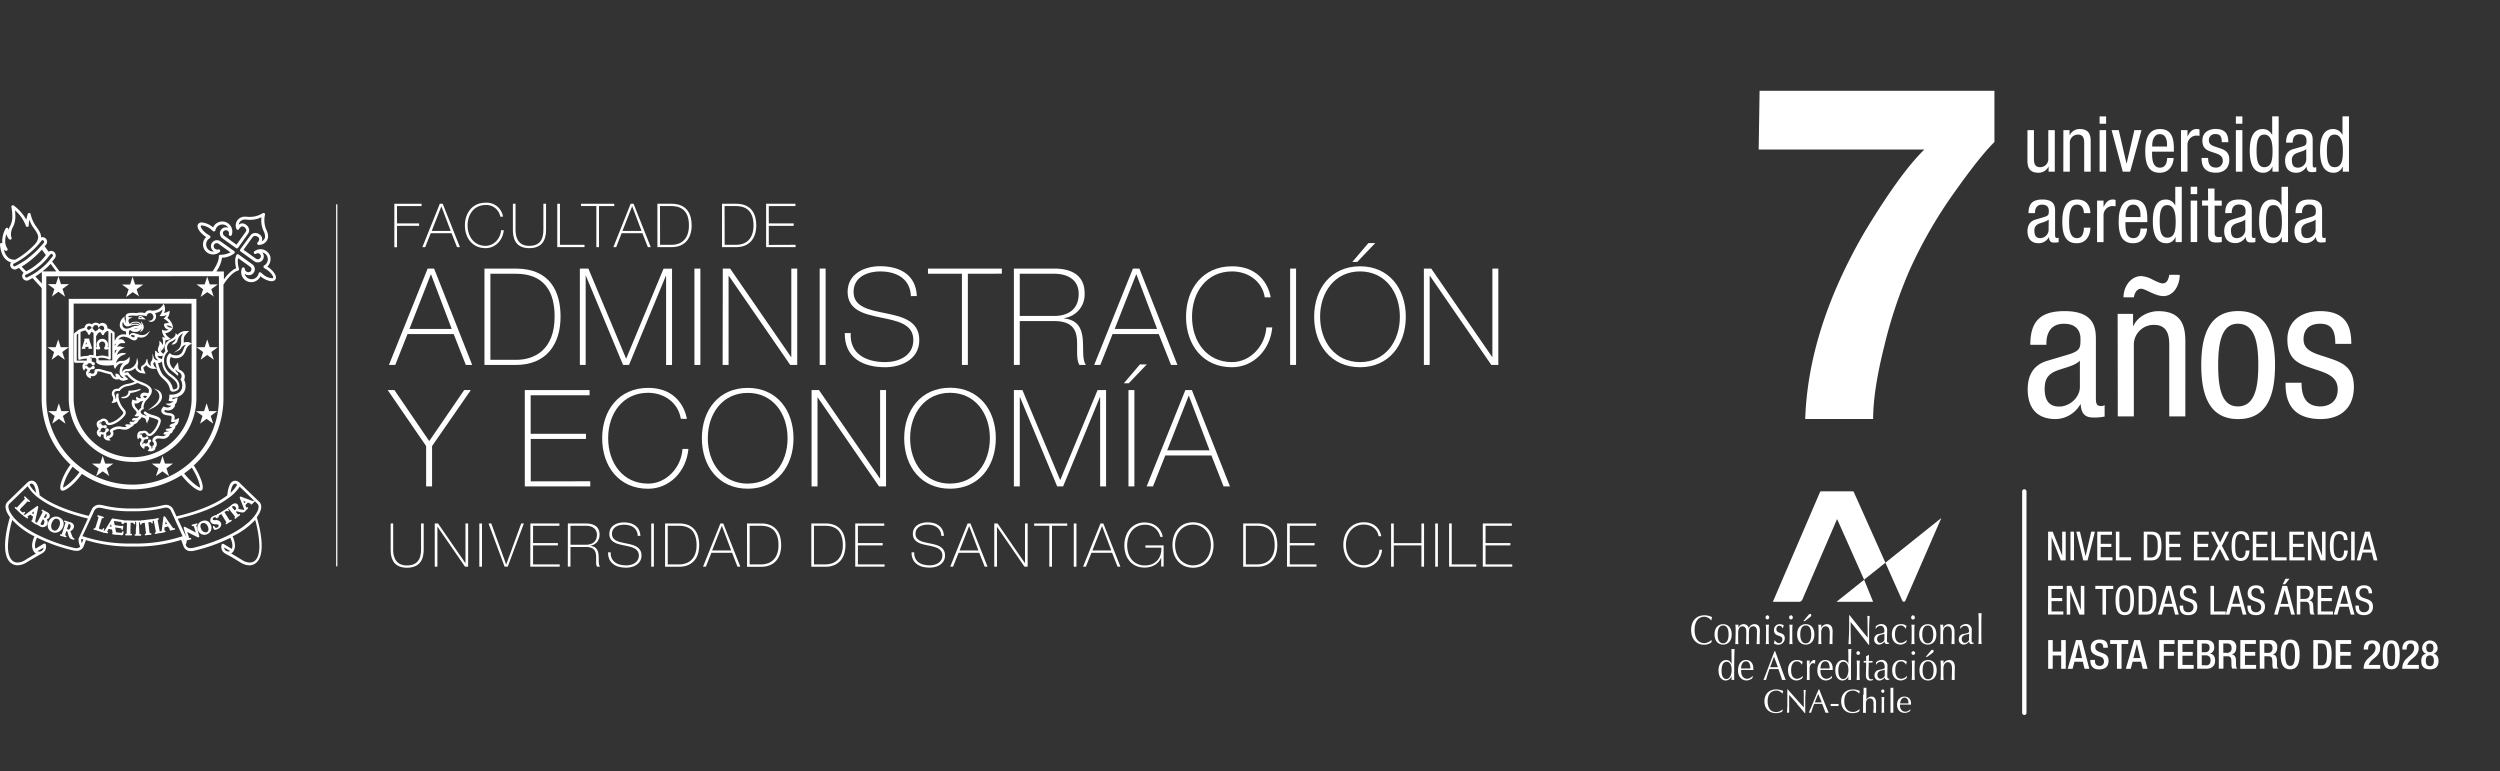 <?xml version="1.0" encoding="UTF-8"?> <svg xmlns="http://www.w3.org/2000/svg" xmlns:xlink="http://www.w3.org/1999/xlink" id="Capa_1" data-name="Capa 1" viewBox="0 0 1018.35 314.24"><rect x="0" y="0" width="1018.35" height="314.24" fill="#333333" stroke="none"/><defs><style>.cls-1{fill:none;}.cls-2{clip-path:url(#clip-path);}.cls-3,.cls-4{fill:#fff;}.cls-4{stroke:#fff;stroke-miterlimit:10;stroke-width:0.5px;}</style><clipPath id="clip-path"><rect class="cls-1" x="664.21" width="354.14" height="314.24"></rect></clipPath></defs><g class="cls-2"><path class="cls-3" d="M956.83,47.39h-2.64v7.54h-.06a4.14,4.14,0,0,0-3.74-2.37c-4.76,0-5.33,5.37-5.33,8.91,0,5.34,1.51,8.9,5.52,8.9a3.84,3.84,0,0,0,3.67-2.52h.06v2.08h2.52Zm-9,14.08c0-4,.64-6.64,3.1-6.64,2.84,0,3.42,3.35,3.42,6.64,0,3.85-.48,6.63-3.42,6.63-2.46,0-3.1-2.59-3.1-6.63m-8.39,3.6A3.44,3.44,0,0,1,936,68.29c-1.8,0-2.41-1.2-2.41-2.91a2.71,2.71,0,0,1,1.3-2.68c1.2-.73,3.54-1,4.52-2Zm-5.53-6.95V58c0-.6,0-3.31,2.9-3.31,1.78,0,2.72.91,2.72,2.49s0,2-1.92,2.56L934,60.77c-2.18.67-3.19,2.31-3.19,4.68,0,3,1.45,4.92,4.61,4.92a4.77,4.77,0,0,0,4.07-2.43h.07c.12,2.18,1.38,2.18,2.4,2.18a9.69,9.69,0,0,0,1.54-.16V68.07a.9.9,0,0,1-.63.16c-.82,0-.82-.66-.82-1.35V57.42c0-1.76,0-4.86-5.15-4.86-4,0-5.68,1.71-5.68,5.56Zm-5.72-10.73h-2.64v7.54h-.07a4.11,4.11,0,0,0-3.73-2.37c-4.76,0-5.33,5.37-5.33,8.91,0,5.34,1.51,8.9,5.52,8.9a3.84,3.84,0,0,0,3.67-2.52h.06v2.08h2.52Zm-9,14.08c0-4,.63-6.64,3.1-6.64,2.84,0,3.41,3.35,3.41,6.64,0,3.85-.47,6.63-3.41,6.63-2.47,0-3.1-2.59-3.1-6.63m-8.43-11.06h2.65v-3h-2.65Zm0,19.52h2.65V53h-2.65Zm-3.09-12c0-2-.23-5.4-5.15-5.4-2.94,0-5.4,1.52-5.4,4.68,0,3.5,2.11,4.1,4.17,4.8s4.14,1.17,4.14,3.44a2.66,2.66,0,0,1-2.82,2.81c-2.59,0-3.15-1.86-3.15-3.92H896.8c0,1.74.07,6,5.81,6,3.16,0,5.47-1.73,5.47-5.3,0-3.35-2.09-4.07-4.14-4.76s-4.17-1.08-4.17-3.07a2.44,2.44,0,0,1,2.75-2.59c1.93,0,2.5,1.17,2.5,3.31Zm-19.26,12h2.64V59.23a3.75,3.75,0,0,1,3.48-4,7.61,7.61,0,0,1,1.42.12V52.76a2.61,2.61,0,0,0-1.17-.2c-1.89,0-2.91,1.36-3.66,3h-.07V53h-2.64Zm-2.91-8.15V60.71c0-3.63-.48-8.15-5.65-8.15s-6,4.89-6,9.13c0,5.82,1.73,8.68,5.87,8.68,4.61,0,5.68-4.19,5.68-6h-2.65c0,1.27-.34,3.92-2.87,3.92-3.26,0-3.26-3.92-3.26-6.51Zm-8.81-2.08v-.63c0-1,.31-4.42,3.09-4.42,2.34,0,2.94,2.24,2.94,4.14v.91Zm-12,10.23h3L872.33,53h-2.91l-3.15,13.57h-.07L863.05,53h-2.91Zm-9.44-19.52h2.65v-3h-2.65Zm0,19.52h2.65V53h-2.65Zm-14.78,0h2.65V58.24a3.27,3.27,0,0,1,3.35-3.41c2.4,0,2.5,2.12,2.5,3.41V69.93h2.65v-12c0-2,0-5.37-4.45-5.37A4.53,4.53,0,0,0,843.09,55H843V53H840.5ZM837,53h-2.65V64.69A3.26,3.26,0,0,1,831,68.1c-2.4,0-2.49-2.11-2.49-3.41V53h-2.65V65c0,2,0,5.36,4.45,5.36a4.53,4.53,0,0,0,4.11-2.43h.06v2H837Z"></path><path class="cls-3" d="M943.24,93.78A3.45,3.45,0,0,1,939.82,97c-1.79,0-2.4-1.2-2.4-2.91a2.69,2.69,0,0,1,1.3-2.68c1.2-.73,3.54-1,4.52-2Zm-5.53-7v-.16c0-.6,0-3.31,2.9-3.31,1.77,0,2.72.91,2.72,2.49,0,1.42,0,2-1.93,2.56l-3.57,1.07c-2.17.66-3.18,2.31-3.18,4.68,0,3,1.45,4.92,4.61,4.92a4.81,4.81,0,0,0,4.07-2.43h.06c.13,2.18,1.39,2.18,2.4,2.18a8.75,8.75,0,0,0,1.55-.16V96.78a1,1,0,0,1-.63.16c-.83,0-.83-.66-.83-1.36V86.13c0-1.77,0-4.86-5.14-4.86-4,0-5.68,1.7-5.68,5.56ZM932,76.1h-2.65v7.53h-.06a4.12,4.12,0,0,0-3.73-2.36c-4.77,0-5.33,5.37-5.33,8.91,0,5.34,1.51,8.9,5.52,8.9a3.83,3.83,0,0,0,3.66-2.52h.07v2.08H932Zm-9,14.08c0-4.05.63-6.63,3.1-6.63,2.84,0,3.41,3.34,3.41,6.63,0,3.85-.47,6.63-3.41,6.63-2.47,0-3.1-2.59-3.1-6.63m-8.4,3.6A3.44,3.44,0,0,1,911.18,97c-1.8,0-2.4-1.2-2.4-2.91a2.69,2.69,0,0,1,1.3-2.68c1.2-.73,3.53-1,4.51-2Zm-5.53-7v-.16c0-.6,0-3.31,2.91-3.31,1.77,0,2.72.91,2.72,2.49,0,1.42,0,2-1.93,2.56l-3.57,1.07c-2.17.66-3.19,2.31-3.19,4.68,0,3,1.45,4.92,4.61,4.92a4.82,4.82,0,0,0,4.08-2.43h.06c.13,2.18,1.39,2.18,2.4,2.18a8.88,8.88,0,0,0,1.55-.16V96.78a1,1,0,0,1-.64.16c-.82,0-.82-.66-.82-1.36V86.13c0-1.77,0-4.86-5.14-4.86-4.05,0-5.69,1.7-5.69,5.56Zm-9.63-5.11H897v2.07h2.46v11.7c0,2.2.67,3.34,3.41,3.34a10.53,10.53,0,0,0,2.15-.19V96.46a6.9,6.9,0,0,1-1.17.1c-1.39,0-1.74-.54-1.74-1.9V83.79H905V81.72h-2.94V76.79h-2.65Zm-7.07-2.6H895v-3h-2.65Zm0,19.52H895V81.72h-2.65ZM888.73,76.1h-2.66v7.53H886a4.12,4.12,0,0,0-3.73-2.36c-4.76,0-5.33,5.37-5.33,8.91,0,5.34,1.52,8.9,5.53,8.9a3.84,3.84,0,0,0,3.66-2.52h.07v2.08h2.52Zm-9,14.08c0-4.05.63-6.63,3.09-6.63,2.85,0,3.42,3.34,3.42,6.63,0,3.85-.48,6.63-3.42,6.63-2.46,0-3.09-2.59-3.09-6.63m-5.05.31V89.42c0-3.63-.48-8.15-5.66-8.15s-6,4.9-6,9.13c0,5.81,1.74,8.68,5.87,8.68,4.61,0,5.68-4.19,5.68-6H871.9c0,1.27-.35,3.92-2.88,3.92-3.25,0-3.25-3.92-3.25-6.51Zm-8.82-2.08v-.63c0-1,.32-4.42,3.1-4.42,2.34,0,2.94,2.23,2.94,4.14v.91ZM854.22,98.64h2.64V87.93a3.75,3.75,0,0,1,3.48-4,7.72,7.72,0,0,1,1.42.12V81.47a2.51,2.51,0,0,0-1.17-.2c-1.89,0-2.91,1.36-3.66,3h-.07V81.72h-2.64Zm-2.75-11.81c0-2-.79-5.56-5.41-5.56-5.2,0-6,4.87-6,9.11,0,5.83,1.74,8.7,5.88,8.7s5.56-3.63,5.56-6.33h-2.65c0,1.85-.51,4.25-2.79,4.25-3.19,0-3.22-4.43-3.22-6.65,0-6.18,1.67-7,3.32-7,2,0,2.69,1.84,2.69,3.47Zm-17,7A3.45,3.45,0,0,1,831.1,97c-1.8,0-2.4-1.2-2.4-2.91A2.7,2.7,0,0,1,830,91.41c1.2-.73,3.54-1,4.52-2Zm-5.53-7v-.16c0-.6,0-3.31,2.91-3.31,1.77,0,2.71.91,2.71,2.49,0,1.42,0,2-1.93,2.56l-3.57,1.07c-2.17.66-3.18,2.31-3.18,4.68,0,3,1.45,4.92,4.61,4.92a4.79,4.79,0,0,0,4.07-2.43h.07c.12,2.18,1.38,2.18,2.39,2.18a8.63,8.63,0,0,0,1.55-.16V96.78a1,1,0,0,1-.63.16c-.82,0-.82-.66-.82-1.36V86.13c0-1.77,0-4.86-5.15-4.86-4,0-5.68,1.7-5.68,5.56Z"></path><path class="cls-3" d="M957.78,140.06c-.08-4.91-.55-13.33-12.71-13.33-7.25,0-13.33,3.74-13.33,11.54,0,8.65,5.22,10.13,10.29,11.84s10.21,2.89,10.21,8.5c0,5.93-4.84,6.94-6.94,6.94-6.39,0-7.79-4.6-7.79-9.66H931c0,4.29.16,14.81,14.34,14.81,7.8,0,13.49-4.29,13.49-13.1,0-8.26-5.14-10.06-10.21-11.77s-10.29-2.66-10.29-7.56c0-5.85,4.68-6.4,6.78-6.4,4.75,0,6.16,2.89,6.16,8.19Zm-46.23,25.49c-6.7,0-8-7.8-8-16.84s1.41-16.84,8-16.84c7,0,8.34,7.8,8.34,16.84s-1.4,16.84-8.34,16.84m-14.89-16.84c0,11.78,3,22,15.05,22s15-10.21,15-22-3-22-15-22-15.05,10.21-15.05,22m-13-36.79c-.32,1.4-.71,3.51-2.74,3.51-1,0-2.49-.78-4-1.49a11.23,11.23,0,0,0-4.68-1.48c-4.13,0-7.25,4.06-7.25,8.66h4.21c.24-1.4,1-3.51,3-3.51,1.64,0,5.69,3,9,3,4.44,0,6.7-4.75,6.7-8.65Zm-21,57.69h6.54V140.76a8.07,8.07,0,0,1,8.27-8.42c5.92,0,6.16,5.23,6.16,8.42v28.85h6.55V140c0-4.91,0-13.25-11-13.25-4.06,0-8.43,2.19-10.14,6h-.16v-4.9H862.6Zm-15.44-12c0,4.28-4.13,8-8.42,8-4.44,0-5.92-3-5.92-7.17,0-3.67,1.09-5.3,3.2-6.63,3-1.79,8.73-2.34,11.14-4.91Zm-13.64-17.15v-.39c0-1.48,0-8.19,7.17-8.19,4.37,0,6.71,2.27,6.71,6.16,0,3.51,0,4.84-4.76,6.32L833.83,147c-5.37,1.63-7.87,5.69-7.87,11.53,0,7.48,3.59,12.17,11.38,12.17a11.83,11.83,0,0,0,10.06-6h.15c.31,5.38,3.43,5.38,5.93,5.38a23.69,23.69,0,0,0,3.82-.39V165a2.39,2.39,0,0,1-1.56.39c-2,0-2-1.64-2-3.36v-23.3c0-4.37,0-12-12.71-12-10,0-14,4.21-14,13.72Z"></path><path class="cls-3" d="M812.41,37H716.75l-.37,23.92h67.48q-9.9,9.63-24.58,34-22.72,39.32-23.94,75.75H763q0-11.67,4.59-29.89A184.44,184.44,0,0,1,777.87,110a185.89,185.89,0,0,1,17.88-31.15q10.66-15.09,16.66-21Z"></path><path class="cls-3" d="M824.59,291.24a.88.88,0,0,1-.89-.88V200.28a.89.89,0,1,1,1.77,0v90.08a.87.87,0,0,1-.88.88"></path><path class="cls-3" d="M725.76,290a4.46,4.46,0,0,1-.6.23,7.35,7.35,0,0,1-.8.18,4.47,4.47,0,0,1-.91.08,5.7,5.7,0,0,1-1.88-.3,4,4,0,0,1-1.49-.93,4.56,4.56,0,0,1-1-1.52,6,6,0,0,1,0-4.11,4.35,4.35,0,0,1,1-1.53,4.29,4.29,0,0,1,1.52-.94,5.64,5.64,0,0,1,2-.33,6.27,6.27,0,0,1,1.55.19,6.88,6.88,0,0,1,1.24.44,1.68,1.68,0,0,0-.17.51c0,.22-.07.4-.1.54l-.07,0a2.56,2.56,0,0,0-.37-.36,3.44,3.44,0,0,0-.54-.4,3.14,3.14,0,0,0-.69-.32,2.86,2.86,0,0,0-.85-.13,3.8,3.8,0,0,0-1.41.26,3,3,0,0,0-1.13.79,3.8,3.8,0,0,0-.76,1.36,7.14,7.14,0,0,0,0,3.89A3.75,3.75,0,0,0,721,289a3.08,3.08,0,0,0,1.13.8,4,4,0,0,0,1.41.25,2.86,2.86,0,0,0,.85-.12,4.44,4.44,0,0,0,.73-.29,3.92,3.92,0,0,0,.59-.37l.44-.34,0,.05-.11.8a1.58,1.58,0,0,1-.37.24"></path><path class="cls-3" d="M732.15,286.81q-1.67-1.89-3.35-3.76c0,.25,0,.6,0,1s0,1,0,1.73c0,.19,0,.43,0,.7s0,.58,0,.89,0,.61,0,.93,0,.61,0,.88,0,.51,0,.71a3.32,3.32,0,0,0,0,.42,3.19,3.19,0,0,0-.45,0,3.64,3.64,0,0,0-.48,0,4.45,4.45,0,0,0,.06-.51q0-.36.06-.87c0-.34,0-.71.06-1.1s0-.8,0-1.2l0-1.16c0-.38,0-.71,0-1v-2.24c0-.62,0-1.09,0-1.4h.2l1.68,1.92,1.78,2,1.67,1.88c.53.59,1,1.1,1.38,1.51v-1.84c0-.95,0-1.87,0-2.77s0-1.75-.08-2.54a1.59,1.59,0,0,0,.44.07,1.51,1.51,0,0,0,.41-.07c0,.2,0,.5-.06.89s0,.82-.06,1.28l-.06,1.33c0,.43,0,.78,0,1v.81c0,.31,0,.63,0,1s0,.67,0,1,0,.66,0,1v1.21h-.18c-1-1.2-2-2.43-3.15-3.69"></path><path class="cls-3" d="M739.24,286.11l.7,0h1.41l.72,0-1.43-3.44Zm5.7,4.22-.34,0h-.68l-.34,0c-.06-.21-.14-.46-.25-.76s-.21-.6-.34-.91-.25-.65-.38-1-.25-.64-.36-.94l-.83,0h-1.64l-.78,0q-.42,1-.75,2c-.22.64-.39,1.16-.5,1.58a3.64,3.64,0,0,0-.48,0,3.38,3.38,0,0,0-.47,0c.69-1.59,1.37-3.15,2-4.72s1.33-3.15,2-4.77h.24c.2.53.43,1.09.67,1.71s.48,1.22.73,1.84l.75,1.86c.25.61.48,1.19.7,1.71s.42,1,.59,1.42.32.73.43.95"></path><rect class="cls-3" x="745.7" y="286.75" width="3.21" height="0.84"></rect><path class="cls-3" d="M757,290a3.61,3.61,0,0,1-.6.23,7.14,7.14,0,0,1-.79.18,4.57,4.57,0,0,1-.92.08,5.64,5.64,0,0,1-1.87-.3,3.88,3.88,0,0,1-1.49-.93,4.43,4.43,0,0,1-1-1.52,6.21,6.21,0,0,1,0-4.11,4.49,4.49,0,0,1,1-1.53,4.42,4.42,0,0,1,1.53-.94,5.54,5.54,0,0,1,1.95-.33,6.29,6.29,0,0,1,1.56.19,7.48,7.48,0,0,1,1.24.44,1.68,1.68,0,0,0-.17.51c0,.22-.08.4-.1.54l-.08,0a3,3,0,0,0-.36-.36,4.11,4.11,0,0,0-.55-.4,3.14,3.14,0,0,0-.69-.32,2.86,2.86,0,0,0-.85-.13,3.84,3.84,0,0,0-1.41.26,3,3,0,0,0-1.13.79,3.78,3.78,0,0,0-.75,1.36,7.14,7.14,0,0,0,0,3.89,3.74,3.74,0,0,0,.75,1.35,3.08,3.08,0,0,0,1.13.8,4.06,4.06,0,0,0,1.41.25,2.93,2.93,0,0,0,.86-.12,4.7,4.7,0,0,0,.72-.29,3.47,3.47,0,0,0,.59-.37l.45-.34.05.05-.12.8a1.39,1.39,0,0,1-.37.24"></path><path class="cls-3" d="M759.11,283c0-.36,0-.72,0-1.07s0-.69,0-1,0-.59,0-.82a2.89,2.89,0,0,0,.58.07,3,3,0,0,0,.58-.07c0,.23,0,.5,0,.82s0,.64,0,1,0,.7,0,1.05v2h0a2.76,2.76,0,0,1,.86-.9,2.16,2.16,0,0,1,1.2-.33,2.71,2.71,0,0,1,.74.11A1.78,1.78,0,0,1,764,285a2.94,2.94,0,0,1,.19,1.15c0,.39,0,.79,0,1.21s0,.84,0,1.3v.88c0,.15,0,.29,0,.43s0,.27,0,.4a4.93,4.93,0,0,0-.55,0,4.75,4.75,0,0,0-.54,0c0-.47,0-1,.06-1.45s0-1,0-1.53v-.83a2.63,2.63,0,0,0-.37-1.54,1.21,1.21,0,0,0-1-.52,1.54,1.54,0,0,0-1.32.58,2.78,2.78,0,0,0-.41,1.64v.88c0,.34,0,.67,0,1s0,.67,0,1,0,.57,0,.77l-.58,0-.58,0c0-.21,0-.47,0-.79s0-.65,0-1,0-.71,0-1.07V283"></path><path class="cls-3" d="M766.48,285.14c0-.44,0-.86-.08-1.25a2.4,2.4,0,0,0,1.15,0c0,.39-.07.81-.08,1.25s0,.88,0,1.28v1.41c0,.41,0,.84,0,1.29s0,.84.08,1.21l-.58,0-.57,0c0-.37.07-.77.08-1.21s0-.88,0-1.29v-1.41c0-.4,0-.83,0-1.28m0-4.09a.62.62,0,0,1,.46-.21.61.61,0,0,1,.47.21.65.65,0,0,1,.19.48.69.69,0,0,1-.19.49.61.61,0,0,1-.47.21.62.62,0,0,1-.46-.21.69.69,0,0,1-.19-.49.65.65,0,0,1,.19-.48"></path><path class="cls-3" d="M770.07,283c0-.36,0-.72,0-1.07s0-.69,0-1,0-.59,0-.82a3,3,0,0,0,.58.07,2.89,2.89,0,0,0,.58-.07c0,.23,0,.5,0,.82s0,.66,0,1,0,.71,0,1.07,0,.7,0,1v2.46c0,.3,0,.64,0,1s0,.72,0,1.07,0,.69,0,1,0,.58,0,.79a5.63,5.63,0,0,0-.58,0l-.58,0c0-.21,0-.47,0-.79s0-.65,0-1,0-.71,0-1.07,0-.7,0-1V284c0-.3,0-.64,0-1"></path><path class="cls-3" d="M775,284.42a1.87,1.87,0,0,0-.54.58,2.6,2.6,0,0,0-.32.76,4.66,4.66,0,0,0-.14.77l.83,0,.85,0,.86,0,.85,0a5.3,5.3,0,0,0-.06-.77,2.48,2.48,0,0,0-.23-.76,1.7,1.7,0,0,0-.48-.58,1.36,1.36,0,0,0-.81-.23,1.41,1.41,0,0,0-.81.23m-1.41.28a2.63,2.63,0,0,1,2.19-.95,2.85,2.85,0,0,1,1.18.23,2.66,2.66,0,0,1,.83.59,2.38,2.38,0,0,1,.49.88,3.42,3.42,0,0,1,.16,1.07v.26c0,.09,0,.18,0,.27L777,287h-2.22l-.84,0a.88.88,0,0,0,0,.2v.18a3.21,3.21,0,0,0,.15,1,2.5,2.5,0,0,0,.43.79,2.07,2.07,0,0,0,1.65.72,2,2,0,0,0,.53-.07,3.39,3.39,0,0,0,.53-.2,3,3,0,0,0,.48-.31,2.77,2.77,0,0,0,.39-.37l.07,0-.08.67a3.66,3.66,0,0,1-1,.55,3,3,0,0,1-1.19.23,3.49,3.49,0,0,1-1.27-.22,2.89,2.89,0,0,1-1-.65,2.86,2.86,0,0,1-.64-1,3.48,3.48,0,0,1-.23-1.26,4.09,4.09,0,0,1,.76-2.62"></path><path class="cls-3" d="M697.13,261.68a5,5,0,0,1-3,.95c-3,0-5.26-2.19-5.26-6s2.22-6,5.41-6a6.74,6.74,0,0,1,3.13.77,5.56,5.56,0,0,0-.3,1.31l-.09,0a3.67,3.67,0,0,0-2.74-1.49c-2.26,0-4,1.66-4,5.38s1.74,5.38,4,5.38a4.5,4.5,0,0,0,2.93-1.39l0,.07Z"></path><path class="cls-3" d="M701.89,262.05c1.71,0,2.24-1.76,2.24-3.64s-.53-3.64-2.24-3.64-2.23,1.76-2.23,3.64.53,3.64,2.23,3.64m0-7.81c1.68,0,3.51,1.12,3.51,4.17s-1.83,4.17-3.51,4.17-3.5-1.12-3.5-4.17,1.83-4.17,3.5-4.17"></path><path class="cls-3" d="M707,257.54c0-1,0-2.18-.12-3.14a3,3,0,0,0,.65.09,3,3,0,0,0,.58-.09c0,.45,0,.89,0,1.34h0a2.36,2.36,0,0,1,2.15-1.51,2.16,2.16,0,0,1,2.09,1.66h0a2.5,2.5,0,0,1,2.31-1.66c1.26,0,2.21.76,2.21,2.66,0,.76-.09,1.72-.09,3.7,0,.61,0,1.12,0,1.83a2.51,2.51,0,0,0-.62-.08,2.65,2.65,0,0,0-.63.08c.06-.62.14-2.3.14-5.3,0-1.12-.37-2-1.5-2a1.66,1.66,0,0,0-1.44.78c-.3.51-.34.68-.34,3.86,0,1,0,1.63.07,2.67a3,3,0,0,0-.64-.08,2.86,2.86,0,0,0-.63.08c.09-1.26.13-2.58.13-3.81,0-2.08,0-2.21-.26-2.73a1.44,1.44,0,0,0-1.2-.77c-1.24,0-1.84,1-1.84,2.75v1.42c0,1,0,2.19.11,3.14a2.89,2.89,0,0,0-.65-.08,3,3,0,0,0-.65.08c.09-.95.12-2.13.12-3.14Z"></path><path class="cls-3" d="M719.39,257.54c0-1,0-2.18-.12-3.14a3,3,0,0,0,.65.09,2.91,2.91,0,0,0,.65-.09c-.08,1-.11,2.14-.11,3.14v1.74c0,1,0,2.18.11,3.14a2.91,2.91,0,0,0-.65-.09,3,3,0,0,0-.65.09c.09-1,.12-2.13.12-3.14Zm.53-6.91a.81.81,0,0,1,.74.86.74.74,0,1,1-1.47,0,.81.81,0,0,1,.73-.86"></path><path class="cls-3" d="M723,260.81a2,2,0,0,0,1.63,1.15,1.39,1.39,0,0,0,1.4-1.5c0-2.08-3.4-.86-3.4-3.69a2.31,2.31,0,0,1,2.39-2.53,4.16,4.16,0,0,1,1.6.46,4.53,4.53,0,0,0-.34,1.19h-.18a1.36,1.36,0,0,0-1.27-1,1.27,1.27,0,0,0-1.23,1.41c0,2.18,3.41.84,3.41,3.67a2.63,2.63,0,0,1-2.59,2.65,3.24,3.24,0,0,1-1.87-.55,4.1,4.1,0,0,0,.28-1.22Z"></path><path class="cls-3" d="M729,257.54c0-1,0-2.18-.12-3.14a3,3,0,0,0,.65.09,2.91,2.91,0,0,0,.65-.09c-.09,1-.11,2.14-.11,3.14v1.74c0,1,0,2.18.11,3.14a2.91,2.91,0,0,0-.65-.09,3,3,0,0,0-.65.09c.09-1,.12-2.13.12-3.14Zm.53-6.91a.81.81,0,0,1,.74.86.74.74,0,1,1-1.47,0,.81.81,0,0,1,.73-.86"></path><path class="cls-3" d="M736.7,250.47a.93.93,0,0,1,.64-.41.53.53,0,0,1,.48.54,1,1,0,0,1-.52.79L735.18,253h-.6Zm-1.14,11.58c1.7,0,2.23-1.76,2.23-3.64s-.53-3.64-2.23-3.64-2.24,1.76-2.24,3.64.53,3.64,2.24,3.64m0-7.81c1.67,0,3.5,1.12,3.5,4.17s-1.83,4.17-3.5,4.17-3.51-1.12-3.51-4.17,1.83-4.17,3.51-4.17"></path><path class="cls-3" d="M743.79,255.11c-1.34,0-1.95,1-1.95,2.75v1.42c0,1,0,2.19.12,3.14a2.39,2.39,0,0,0-1.3,0c.09-.95.12-2.13.12-3.14v-1.74c0-1,0-2.18-.12-3.13a3.61,3.61,0,0,0,.65.08,3.67,3.67,0,0,0,.57-.08c0,.44,0,.88,0,1.34h0a2.56,2.56,0,0,1,2.31-1.51c1.07,0,2.31.6,2.31,2.91,0,1-.06,2-.06,3.1,0,.74,0,1.45,0,2.17a2.65,2.65,0,0,0-.61-.09,2.41,2.41,0,0,0-.59.09c0-1.22.1-2.45.1-3.74v-1c0-1.64-.62-2.54-1.57-2.54"></path><path class="cls-3" d="M761.12,262.64c-2.19-3-4.81-6.22-7.28-9.27,0,.61,0,1.62,0,3.4,0,1.44.06,5,.13,5.65a1.7,1.7,0,0,0-.5-.09,2.1,2.1,0,0,0-.54.09c.12-.79.3-5.08.3-7.3s0-3.73,0-4.49h.23c2.35,3,5.54,7,7.3,9.07,0-3,0-6.27-.12-8.85a1.73,1.73,0,0,0,.49.08,1.55,1.55,0,0,0,.47-.08c-.09,1-.24,4.31-.24,5.62,0,1.71,0,5.41.05,6.17Z"></path><path class="cls-3" d="M767.62,258.19c-1,.39-3,.27-3,2.1,0,1,.62,1.59,1.26,1.59a2.06,2.06,0,0,0,1.7-1.17Zm-3.57-3a3.28,3.28,0,0,1,2.32-1,2.28,2.28,0,0,1,2.34,2.48c0,1.26-.06,2.5-.06,3.9,0,.56,0,1.25.57,1.25a.51.51,0,0,0,.3-.07v.37a2.17,2.17,0,0,1-.92.23,1,1,0,0,1-1-1,2.74,2.74,0,0,1-2.26,1.22,2,2,0,0,1-1.92-2.06,2.18,2.18,0,0,1,2-2.29c2.09-.39,2.17-.52,2.17-1.18,0-1.12-.44-2.11-1.59-2.11a2,2,0,0,0-1.82,1.14h-.16Z"></path><path class="cls-3" d="M774.31,254.24a3.42,3.42,0,0,1,2.32.74,5.68,5.68,0,0,0-.32,1.1h-.11a2.21,2.21,0,0,0-1.85-1.31c-1.75,0-2.45,1.56-2.45,3.63,0,2.29.89,3.48,2.49,3.48a3,3,0,0,0,2.17-1.19l.07.05c0,.27-.07.56-.09.83a3.83,3.83,0,0,1-2.41,1c-1.67,0-3.5-1.17-3.5-4.17s1.83-4.17,3.68-4.17"></path><path class="cls-3" d="M778.71,257.54c0-1,0-2.18-.12-3.14a3,3,0,0,0,.65.09,2.91,2.91,0,0,0,.65-.09c-.09,1-.11,2.14-.11,3.14v1.74c0,1,0,2.18.11,3.14a2.91,2.91,0,0,0-.65-.09,3,3,0,0,0-.65.09c.09-1,.12-2.13.12-3.14Zm.53-6.91a.82.82,0,0,1,.74.86.75.75,0,1,1-1.48,0,.82.82,0,0,1,.74-.86"></path><path class="cls-3" d="M785.25,262.05c1.7,0,2.24-1.76,2.24-3.64s-.54-3.64-2.24-3.64-2.23,1.76-2.23,3.64.53,3.64,2.23,3.64m0-7.81c1.67,0,3.51,1.12,3.51,4.17s-1.84,4.17-3.51,4.17-3.5-1.12-3.5-4.17,1.83-4.17,3.5-4.17"></path><path class="cls-3" d="M793.49,255.11c-1.34,0-2,1-2,2.75v1.42c0,1,0,2.19.12,3.14a2.39,2.39,0,0,0-1.3,0c.09-.95.12-2.13.12-3.14v-1.74c0-1,0-2.18-.12-3.13a3.61,3.61,0,0,0,.65.08,3.67,3.67,0,0,0,.57-.08c0,.44,0,.88,0,1.34h0a2.56,2.56,0,0,1,2.31-1.51c1.06,0,2.3.6,2.3,2.91,0,1,0,2,0,3.1,0,.74,0,1.45,0,2.17a2.73,2.73,0,0,0-.61-.09,2.41,2.41,0,0,0-.59.09c0-1.22.1-2.45.1-3.74v-1c0-1.64-.62-2.54-1.57-2.54"></path><path class="cls-3" d="M802.09,258.19c-1,.39-3,.27-3,2.1,0,1,.62,1.59,1.25,1.59a2.06,2.06,0,0,0,1.71-1.17Zm-3.57-3a3.28,3.28,0,0,1,2.32-1,2.28,2.28,0,0,1,2.34,2.48c0,1.26-.06,2.5-.06,3.9,0,.56,0,1.25.56,1.25a.52.52,0,0,0,.31-.07v.37a2.18,2.18,0,0,1-.93.23c-.62,0-.93-.47-1-1a2.75,2.75,0,0,1-2.26,1.22,2,2,0,0,1-1.92-2.06,2.18,2.18,0,0,1,2-2.29c2.09-.39,2.17-.52,2.17-1.18,0-1.12-.44-2.11-1.59-2.11a2,2,0,0,0-1.82,1.14h-.16Z"></path><path class="cls-3" d="M806,254.55c0-1.54,0-3.7-.11-4.83a2.43,2.43,0,0,0,.65.09,2.48,2.48,0,0,0,.65-.09c-.09,1.13-.12,3.29-.12,4.83v3c0,1.54,0,3.71.12,4.83a3,3,0,0,0-.65-.09,2.91,2.91,0,0,0-.65.09c.09-1.12.11-3.29.11-4.83Z"></path><path class="cls-3" d="M703.22,276.58c1.5,0,2.15-1.89,2.15-3.72,0-2.11-.73-3.3-2.11-3.3s-2,1.59-2,3.62c0,2.69,1,3.4,2,3.4m2.13-1.19h0a2.7,2.7,0,0,1-2.44,1.81c-1.46,0-2.93-1.24-2.93-4.12s1.6-4.23,3.1-4.23a2.27,2.27,0,0,1,2.22,1.68h0c0-2.11,0-4.75-.06-6.19a4,4,0,0,0,.65.09,4.2,4.2,0,0,0,.65-.09c-.13,1.41-.17,5.8-.17,8.67,0,1.53,0,2.68,0,4a4.43,4.43,0,0,0-.56-.08,4.05,4.05,0,0,0-.55.08Z"></path><path class="cls-3" d="M709.19,272.29c.59,0,1.27,0,1.88,0s1.31,0,1.92,0c0-1.19-.28-2.9-1.78-2.9s-2,1.69-2,2.9m2-3.44c2,0,3,1.56,3,3.42,0,.22,0,.44,0,.66-1,0-2.06-.05-3.09-.05-.63,0-1.25,0-1.89.05,0,.16,0,.32,0,.47,0,1.74.89,3.1,2.49,3.1a3,3,0,0,0,2.16-1.19l.08.05-.09.82a3.78,3.78,0,0,1-2.41,1c-2.07,0-3.5-1.71-3.5-3.94,0-2.71,1.18-4.41,3.3-4.41"></path><path class="cls-3" d="M722.62,267.51l-1.57,4.26,1.56,0c.53,0,1.08,0,1.61,0Zm.48-2.26c1.41,3.89,3.57,10,4.33,11.78a3.84,3.84,0,0,0-.76-.08,3.92,3.92,0,0,0-.76.08c-.28-1.15-1-3-1.49-4.49-.62,0-1.25,0-1.89,0s-1.17,0-1.76,0c-.6,1.73-1.15,3.44-1.4,4.49a2,2,0,0,0-.53-.08,2,2,0,0,0-.53.08c1.54-3.92,3-7.82,4.51-11.78Z"></path><path class="cls-3" d="M732,268.85a3.43,3.43,0,0,1,2.33.74,5.58,5.58,0,0,0-.32,1.11h-.11a2.21,2.21,0,0,0-1.85-1.31c-1.75,0-2.45,1.56-2.45,3.62,0,2.3.89,3.49,2.49,3.49a3,3,0,0,0,2.16-1.19l.08.05a5.71,5.71,0,0,0-.09.82,3.78,3.78,0,0,1-2.41,1c-1.67,0-3.5-1.17-3.5-4.17s1.83-4.18,3.67-4.18"></path><path class="cls-3" d="M739.29,270.39a1,1,0,0,0-.7-.26c-.93,0-1.48,1-1.48,2.33,0,2.91,0,3.8.06,4.57a2.3,2.3,0,0,0-.57-.08,2.62,2.62,0,0,0-.61.08c.06-.82.06-2.12.06-4v-.54c0-.87,0-2-.06-3.47a2.65,2.65,0,0,0,.61.09,2.33,2.33,0,0,0,.57-.09,16.14,16.14,0,0,0-.07,1.63h0c.55-1.2,1.24-1.81,1.9-1.81a1,1,0,0,1,.46.1,5.46,5.46,0,0,0-.1,1.36Z"></path><path class="cls-3" d="M741.51,272.29c.59,0,1.27,0,1.88,0s1.31,0,1.91,0c0-1.19-.27-2.9-1.77-2.9s-1.94,1.69-2,2.9m2-3.44c2,0,3,1.56,3,3.42q0,.33,0,.66c-1,0-2.06-.05-3.09-.05-.63,0-1.25,0-1.89.05,0,.16,0,.32,0,.47,0,1.74.89,3.1,2.49,3.1a3,3,0,0,0,2.17-1.19l.07.05-.09.82a3.76,3.76,0,0,1-2.4,1c-2.08,0-3.51-1.71-3.51-3.94,0-2.71,1.18-4.41,3.3-4.41"></path><path class="cls-3" d="M750.77,276.58c1.5,0,2.15-1.89,2.15-3.72,0-2.11-.73-3.3-2.1-3.3s-2,1.59-2,3.62c0,2.69,1.06,3.4,2,3.4m2.14-1.19h0a2.7,2.7,0,0,1-2.44,1.81c-1.45,0-2.93-1.24-2.93-4.12s1.6-4.23,3.1-4.23a2.27,2.27,0,0,1,2.22,1.68h0c0-2.11,0-4.75-.05-6.19a3.78,3.78,0,0,0,.64.09,4.32,4.32,0,0,0,.66-.09c-.14,1.41-.18,5.8-.18,8.67,0,1.53,0,2.68,0,4a4.43,4.43,0,0,0-.56-.08,4.05,4.05,0,0,0-.55.08Z"></path><path class="cls-3" d="M756.4,272.15c0-1,0-2.18-.12-3.13a3,3,0,0,0,.65.08,2.89,2.89,0,0,0,.65-.08c-.09,1-.12,2.13-.12,3.13v1.75c0,1,0,2.18.12,3.13a2.89,2.89,0,0,0-.65-.08,3,3,0,0,0-.65.08c.09-.95.12-2.13.12-3.13Zm.53-6.9a.8.8,0,0,1,.74.85.75.75,0,1,1-.74-.85"></path><path class="cls-3" d="M761.27,266.77h.07c-.06.84-.08,1.66-.11,2.49l1.53-.05a2,2,0,0,0,0,.35,2.11,2.11,0,0,0,0,.35c-.51,0-1.19,0-1.53,0,0,.17-.1,2.81-.1,4.26,0,1.26,0,2.54,1.16,2.54a2.56,2.56,0,0,0,.65-.12v.4a3.26,3.26,0,0,1-1.1.25c-1.2,0-1.78-.79-1.78-2.1s.09-2.73.1-5.23a8.8,8.8,0,0,0-1,0,2.56,2.56,0,0,0,0-.39,1.84,1.84,0,0,0,0-.33c.43,0,.75.05,1,.05,0-.44,0-1.16-.06-1.88Z"></path><path class="cls-3" d="M767.75,272.81c-1,.38-3,.27-3,2.09,0,1.06.62,1.6,1.26,1.6a2.06,2.06,0,0,0,1.7-1.17Zm-3.56-3a3.27,3.27,0,0,1,2.32-1,2.28,2.28,0,0,1,2.33,2.48c0,1.26-.06,2.5-.06,3.91,0,.55,0,1.24.57,1.24a.51.51,0,0,0,.3-.07v.37a2.16,2.16,0,0,1-.92.24,1,1,0,0,1-1-1,2.77,2.77,0,0,1-2.26,1.22,2,2,0,0,1-1.92-2.06,2.2,2.2,0,0,1,2-2.3c2.09-.38,2.17-.52,2.17-1.17,0-1.13-.44-2.11-1.59-2.11a2,2,0,0,0-1.82,1.14h-.15Z"></path><path class="cls-3" d="M774.44,268.85a3.42,3.42,0,0,1,2.32.74,5.58,5.58,0,0,0-.32,1.11h-.11a2.21,2.21,0,0,0-1.85-1.31c-1.74,0-2.45,1.56-2.45,3.62,0,2.3.89,3.49,2.49,3.49a3,3,0,0,0,2.17-1.19l.07.05c0,.27-.07.55-.09.82a3.76,3.76,0,0,1-2.41,1c-1.67,0-3.5-1.17-3.5-4.17s1.83-4.18,3.68-4.18"></path><path class="cls-3" d="M778.84,272.15c0-1,0-2.18-.12-3.13a3,3,0,0,0,.65.08A2.89,2.89,0,0,0,780,269c-.09,1-.11,2.13-.11,3.13v1.75c0,1,0,2.18.11,3.13a2.89,2.89,0,0,0-.65-.08,3,3,0,0,0-.65.08c.09-.95.12-2.13.12-3.13Zm.53-6.9a.8.8,0,0,1,.74.85.75.75,0,1,1-.74-.85"></path><path class="cls-3" d="M786.52,265.08a1,1,0,0,1,.65-.4.52.52,0,0,1,.48.53,1,1,0,0,1-.52.79L785,267.58h-.61Zm-1.14,11.58c1.71,0,2.24-1.75,2.24-3.63s-.53-3.64-2.24-3.64-2.23,1.76-2.23,3.64.53,3.63,2.23,3.63m0-7.81c1.68,0,3.51,1.13,3.51,4.18s-1.83,4.17-3.51,4.17-3.5-1.12-3.5-4.17,1.83-4.18,3.5-4.18"></path><path class="cls-3" d="M793.62,269.72c-1.34,0-2,1-2,2.75v1.43c0,1,0,2.18.12,3.14a2.39,2.39,0,0,0-1.3,0c.09-1,.12-2.14.12-3.14v-1.75c0-1,0-2.17-.12-3.13a2.89,2.89,0,0,0,.65.08,2.67,2.67,0,0,0,.57-.08c0,.45,0,.89,0,1.34h0a2.57,2.57,0,0,1,2.31-1.51c1.06,0,2.31.6,2.31,2.92,0,1-.06,2-.06,3.1,0,.74,0,1.44,0,2.17a2.25,2.25,0,0,0-.61-.09,2,2,0,0,0-.59.09c0-1.23.1-2.45.1-3.74v-1c0-1.64-.62-2.55-1.57-2.55"></path><polygon class="cls-3" points="759.33 236.15 748.06 245.15 763 245.15 759.33 236.15"></polygon><path class="cls-3" d="M732.76,245.15H722.15l19.22-44.73a.46.46,0,0,1,.43-.28h12.89a.48.48,0,0,1,.43.27L768,229.21l-8.68,6.93-11-24.72-14.16,32.84a1.53,1.53,0,0,1-1.39.89"></path><path class="cls-3" d="M774.9,244.75,768,229.21,790.78,211l-14.66,33.71a.66.66,0,0,1-.61.41.67.67,0,0,1-.61-.4"></path></g><path class="cls-3" d="M834.28,216.57h1.87l3.86,9.76h0v-9.76h1.44v11.69h-2l-3.75-9.46h0v9.46h-1.44Z"></path><path class="cls-3" d="M843.39,216.57h1.44v11.69h-1.44Z"></path><path class="cls-3" d="M845.75,216.57h1.5l2.3,10h0l2.29-10h1.51l-3,11.69H848.6Z"></path><path class="cls-3" d="M854.3,216.57h6v1.28h-4.6v3.67h4.34v1.28h-4.34V227h4.8v1.27H854.3Z"></path><path class="cls-3" d="M861.88,216.57h1.44V227h4.75v1.27h-6.19Z"></path><path class="cls-3" d="M873.23,216.57h3.13c3.63,0,4.09,2.62,4.09,5.85,0,3-.73,5.84-3.94,5.84h-3.28Zm1.44,10.52h1.51c2.49,0,2.77-2.56,2.77-4.65,0-2.26-.15-4.69-2.77-4.69h-1.51Z"></path><path class="cls-3" d="M882.19,216.57h6v1.28h-4.6v3.67H888v1.28h-4.34V227h4.8v1.27h-6.24Z"></path><path class="cls-3" d="M893.71,216.57h6v1.28h-4.6v3.67h4.34v1.28h-4.34V227h4.79v1.27h-6.23Z"></path><path class="cls-3" d="M900.6,216.57h1.61l2.13,4.38,2.14-4.38H908l-2.92,5.75,3.11,5.94h-1.6l-2.33-4.68-2.37,4.68h-1.51l3.11-5.94Z"></path><path class="cls-3" d="M916.32,224.25c-.13,2.21-1,4.24-3.55,4.24-3.32,0-3.76-3.12-3.76-6.07s.54-6.07,3.76-6.07c2.39,0,3.39,1.34,3.46,3.63h-1.51c0-1.33-.46-2.46-2-2.46-2,0-2.26,2.2-2.26,4.9s.26,4.9,2.26,4.9c1.75,0,2-1.64,2.05-3.07Z"></path><path class="cls-3" d="M917.67,216.57h6v1.28h-4.6v3.67h4.34v1.28h-4.34V227h4.8v1.27h-6.24Z"></path><path class="cls-3" d="M925.25,216.57h1.44V227h4.75v1.27h-6.19Z"></path><path class="cls-3" d="M932.53,216.57h6v1.28H934v3.67h4.34v1.28H934V227h4.79v1.27h-6.23Z"></path><path class="cls-3" d="M940.11,216.57H942l3.86,9.76h0v-9.76h1.44v11.69h-2l-3.75-9.46h0v9.46h-1.44Z"></path><path class="cls-3" d="M956.37,224.25c-.13,2.21-1,4.24-3.55,4.24-3.32,0-3.77-3.12-3.77-6.07s.54-6.07,3.77-6.07c2.39,0,3.39,1.34,3.45,3.63h-1.5c0-1.33-.46-2.46-1.95-2.46-2,0-2.26,2.2-2.26,4.9s.26,4.9,2.26,4.9c1.75,0,2-1.64,2-3.07Z"></path><path class="cls-3" d="M957.72,216.57h1.44v11.69h-1.44Z"></path><path class="cls-3" d="M963.35,216.57h1.93l3.15,11.69h-1.51l-.83-3.2h-3.74l-.86,3.2H960Zm-.7,7.31h3.14l-1.49-5.65h0Z"></path><path class="cls-3" d="M834.28,238.65h6v1.28h-4.6v3.67h4.34v1.28h-4.34v4.19h4.8v1.27h-6.24Z"></path><path class="cls-3" d="M841.87,238.65h1.86l3.87,9.76h0v-9.76h1.44v11.69h-2l-3.75-9.46h0v9.46h-1.44Z"></path><path class="cls-3" d="M857.87,250.34h-1.44V239.93H853.5v-1.28h7.31v1.28h-2.94Z"></path><path class="cls-3" d="M869.27,244.5c0,2.95-.54,6.07-3.77,6.07s-3.77-3.12-3.77-6.07.54-6.07,3.77-6.07S869.27,241.55,869.27,244.5Zm-6,0c0,2.7.26,4.9,2.26,4.9s2.26-2.2,2.26-4.9-.26-4.9-2.26-4.9S863.24,241.8,863.24,244.5Z"></path><path class="cls-3" d="M871.15,238.65h3.13c3.63,0,4.09,2.62,4.09,5.85,0,2.95-.73,5.84-3.94,5.84h-3.28Zm1.44,10.52h1.51c2.49,0,2.77-2.56,2.77-4.65,0-2.26-.15-4.69-2.77-4.69h-1.51Z"></path><path class="cls-3" d="M882.4,238.65h1.94l3.14,11.69H886l-.83-3.2h-3.73l-.87,3.2H879Zm-.7,7.31h3.14l-1.49-5.65h0Z"></path><path class="cls-3" d="M893.26,241.68c0-1.22-.44-2.08-1.81-2.08a1.74,1.74,0,0,0-1.94,1.9c0,3.29,5.52,1.33,5.52,5.6,0,2.7-2,3.47-3.63,3.47-2.74,0-3.54-1.4-3.54-3.89h1.44c0,1.31.08,2.72,2.2,2.72a2,2,0,0,0,2-2.07c0-3.31-5.52-1.39-5.52-5.68,0-1.08.46-3.22,3.42-3.22,2.23,0,3.24,1.11,3.27,3.25Z"></path><path class="cls-3" d="M900.42,238.65h1.44v10.42h4.75v1.27h-6.19Z"></path><path class="cls-3" d="M910,238.65h1.93l3.14,11.69h-1.5l-.84-3.2H909l-.87,3.2h-1.51Zm-.71,7.31h3.15l-1.49-5.65h0Z"></path><path class="cls-3" d="M920.85,241.68c0-1.22-.45-2.08-1.82-2.08a1.74,1.74,0,0,0-1.93,1.9c0,3.29,5.51,1.33,5.51,5.6,0,2.7-2,3.47-3.63,3.47-2.73,0-3.54-1.4-3.54-3.89h1.44c0,1.31.09,2.72,2.2,2.72a2,2,0,0,0,2-2.07c0-3.31-5.52-1.39-5.52-5.68,0-1.08.46-3.22,3.42-3.22,2.23,0,3.24,1.11,3.28,3.25Z"></path><path class="cls-3" d="M929.71,238.65h1.93l3.14,11.69h-1.5l-.84-3.2h-3.73l-.87,3.2h-1.5ZM929,246h3.14l-1.49-5.65h0Zm2-10.27h1.61L930.84,238h-1Z"></path><path class="cls-3" d="M935.61,238.65h3.78a2.74,2.74,0,0,1,3,2.93c0,1.28-.44,2.62-1.8,2.95v0a1.91,1.91,0,0,1,1.66,1.94l.1,2c.06,1.29.27,1.62.62,1.83h-1.74a3.55,3.55,0,0,1-.39-1.68l-.1-1.82c-.11-1.6-1-1.7-1.73-1.7h-2v5.2h-1.44Zm1.44,5.31h1.42c.85,0,2.41,0,2.41-2.26,0-1.15-.77-1.87-2.11-1.87h-1.72Z"></path><path class="cls-3" d="M944.11,238.65h6v1.28h-4.6v3.67h4.34v1.28h-4.34v4.19h4.8v1.27h-6.24Z"></path><path class="cls-3" d="M954,238.65h1.94l3.14,11.69h-1.51l-.83-3.2H953l-.86,3.2h-1.51Zm-.7,7.31h3.14l-1.49-5.65h0Z"></path><path class="cls-3" d="M964.84,241.68c0-1.22-.44-2.08-1.82-2.08a1.74,1.74,0,0,0-1.93,1.9c0,3.29,5.52,1.33,5.52,5.6,0,2.7-2,3.47-3.63,3.47-2.74,0-3.54-1.4-3.54-3.89h1.44c0,1.31.08,2.72,2.19,2.72a2,2,0,0,0,2-2.07c0-3.31-5.51-1.39-5.51-5.68,0-1.08.46-3.22,3.42-3.22,2.23,0,3.24,1.11,3.27,3.25Z"></path><path class="cls-3" d="M834.3,260.73h1.86v4.69h3.44v-4.69h1.87v11.69H839.6V267h-3.44v5.43H834.3Z"></path><path class="cls-3" d="M845.62,260.73H848l3.07,11.69h-1.94l-.72-2.86H845l-.75,2.86h-2Zm2.48,7.34-1.34-5.76h0l-1.39,5.76Z"></path><path class="cls-3" d="M853.35,268.81v.29c0,1.43.62,2.15,1.91,2.15a1.66,1.66,0,0,0,1.77-1.71,2,2,0,0,0-1.67-2.08l-1.28-.44c-1.7-.65-2.44-1.54-2.44-3.21,0-2.13,1.45-3.3,3.64-3.3,3,0,3.31,1.86,3.31,3.07v.27h-1.87v-.25c0-1.06-.47-1.69-1.64-1.69a1.5,1.5,0,0,0-1.57,1.69c0,1,.51,1.51,1.75,2l1.26.46c1.66.59,2.38,1.49,2.38,3.09,0,2.49-1.51,3.52-3.87,3.52-2.89,0-3.55-1.93-3.55-3.57v-.27Z"></path><path class="cls-3" d="M862.32,262.31h-2.78v-1.58h7.38v1.58h-2.73v10.11h-1.87Z"></path><path class="cls-3" d="M869.32,260.73h2.39l3.08,11.69h-1.95l-.72-2.86h-3.43l-.75,2.86h-2Zm2.49,7.34-1.35-5.76h0L869,268.07Z"></path><path class="cls-3" d="M879.54,260.73h6.24v1.58H881.4v3.24h4.11v1.57H881.4v5.3h-1.86Z"></path><path class="cls-3" d="M887.12,260.73h6.32v1.58H889v3.24h4.19v1.57H889v3.73h4.58v1.57h-6.45Z"></path><path class="cls-3" d="M895,260.73h3.78c1.74,0,3.15.77,3.15,2.84a2.43,2.43,0,0,1-1.72,2.65v0c1.27.23,2.09,1,2.09,3s-1.4,3.19-3.6,3.19H895Zm3.34,4.93a1.64,1.64,0,0,0,1.72-1.85c0-1.39-.83-1.67-1.88-1.67h-1.31v3.52Zm.38,5.36c1.11,0,1.72-.72,1.72-2.07a1.78,1.78,0,0,0-1.84-2h-1.73v4Z"></path><path class="cls-3" d="M903.8,260.73h4.12a2.71,2.71,0,0,1,3,3c0,1.5-.67,2.67-1.95,2.86v0c1.16.11,1.77.75,1.83,2.39,0,.75,0,1.67.07,2.37a1.2,1.2,0,0,0,.55,1h-2.11a2,2,0,0,1-.31-1c-.06-.7-.05-1.36-.08-2.21,0-1.27-.43-1.83-1.7-1.83h-1.53v5.07H903.8Zm3.35,5.21A1.72,1.72,0,0,0,909,264c0-1.24-.54-1.9-1.77-1.9h-1.59v3.8Z"></path><path class="cls-3" d="M912.59,260.73h6.32v1.58h-4.45v3.24h4.19v1.57h-4.19v3.73H919v1.57h-6.45Z"></path><path class="cls-3" d="M920.47,260.73h4.13a2.7,2.7,0,0,1,3,3c0,1.5-.67,2.67-1.95,2.86v0c1.16.11,1.77.75,1.84,2.39,0,.75,0,1.67.06,2.37a1.18,1.18,0,0,0,.56,1H926a2,2,0,0,1-.32-1c-.06-.7,0-1.36-.08-2.21,0-1.27-.42-1.83-1.7-1.83h-1.52v5.07h-1.87Zm3.36,5.21a1.72,1.72,0,0,0,1.86-1.9c0-1.24-.54-1.9-1.76-1.9h-1.59v3.8Z"></path><path class="cls-3" d="M929,266.58c0-4.18,1.18-6.07,3.86-6.07s3.87,1.89,3.87,6.07-1.18,6.07-3.87,6.07S929,270.75,929,266.58Zm5.86-.05c0-3.93-.88-4.62-2-4.62s-2,.69-2,4.62.89,4.72,2,4.72S934.85,270.56,934.85,266.53Z"></path><path class="cls-3" d="M942.31,260.73h3.32c3.67,0,4.13,2.39,4.13,5.85s-.46,5.84-4.13,5.84h-3.32ZM944.17,271h1.54c1.54,0,2.18-1,2.18-4.44s-.56-4.44-2.18-4.44h-1.54Z"></path><path class="cls-3" d="M951.41,260.73h6.32v1.58h-4.45v3.24h4.19v1.57h-4.19v3.73h4.58v1.57h-6.45Z"></path><path class="cls-3" d="M969.57,272.42H962.8c0-5,4.86-4.92,4.86-8.53,0-.95-.41-1.75-1.44-1.75-1.39,0-1.62,1.25-1.62,2.43h-1.77c0-2.31.95-3.74,3.42-3.74s3.28,1.41,3.28,3.1c0,3.85-3.77,4.09-4.65,6.92h4.69Z"></path><path class="cls-3" d="M974.05,260.83c2.22,0,3.47,1.41,3.47,5.91s-1.25,5.91-3.47,5.91-3.47-1.4-3.47-5.91S971.82,260.83,974.05,260.83Zm0,10.51c1.27,0,1.6-1.22,1.6-4.6s-.33-4.6-1.6-4.6-1.61,1.23-1.61,4.6S972.77,271.34,974.05,271.34Z"></path><path class="cls-3" d="M985.3,272.42h-6.78c0-5,4.86-4.92,4.86-8.53,0-.95-.41-1.75-1.44-1.75-1.39,0-1.62,1.25-1.62,2.43h-1.77c0-2.31,1-3.74,3.42-3.74s3.28,1.41,3.28,3.1c0,3.85-3.77,4.09-4.65,6.92h4.7Z"></path><path class="cls-3" d="M986.27,269.18c0-1.72.83-2.67,2-2.9v0a2.34,2.34,0,0,1-1.61-2.5,3.14,3.14,0,0,1,6.26,0,2.34,2.34,0,0,1-1.61,2.5v0c1.15.23,2,1.18,2,2.9,0,2.28-1.13,3.47-3.51,3.47S986.27,271.46,986.27,269.18Zm3.5,2.16c1.31,0,1.64-1,1.64-2.19s-.33-2.19-1.64-2.19-1.64,1-1.64,2.19S988.46,271.34,989.77,271.34Zm0-5.69c1.16,0,1.46-.84,1.46-1.77s-.3-1.74-1.46-1.74-1.46.82-1.46,1.74S988.61,265.65,989.77,265.65Z"></path><path class="cls-3" d="M176.83,109.41l15.51,39.25h-2.59l-4.95-12.59H166l-5,12.59h-2.58l15.77-39.25ZM184,134l-8.41-22.21h-.11L166.77,134Z"></path><path class="cls-3" d="M197.34,109.41H210.2c14,0,18.14,9.62,18.14,19.57,0,11.1-5.66,19.68-18.25,19.68H197.34Zm2.42,37.16h10.55c7.31,0,15.61-4,15.61-17.59,0-16-10.28-17.48-16.1-17.48H199.76Z"></path><path class="cls-3" d="M236.2,109.41h3.47L255,146h.11l15.18-36.56h3.46v39.25h-2.42V112.38h-.11l-15,36.28h-2.42l-15.12-36.28h-.11v36.28H236.2Z"></path><path class="cls-3" d="M282.87,109.41h2.42v39.25h-2.42Z"></path><path class="cls-3" d="M294.42,109.41h3l24.8,36h.11v-36h2.41v39.25h-2.85l-25-36.29h-.11v36.29h-2.42Z"></path><path class="cls-3" d="M333.89,109.4h2.42v39.26h-2.42Z"></path><path class="cls-3" d="M371.05,120.62c-.27-6.71-5.33-10.06-12.59-10.06-4.45,0-10.77,1.87-10.77,8.36,0,6.32,6.7,7.36,13.36,8.74s13.41,3.08,13.41,10.88c0,8.14-7.81,11.05-13.8,11.05-9.18,0-16.66-3.79-16.55-13.91h2.42c-.49,8.58,6.38,11.82,14.13,11.82,4.73,0,11.38-2.14,11.38-9,0-6.65-6.71-7.8-13.41-9.18s-13.36-3-13.36-10.44,7-10.45,13.19-10.45c8.19,0,14.63,3.52,15,12.15Z"></path><path class="cls-3" d="M378,111.49V109.4H408.1v2.09H394.25v37.17h-2.42V111.49Z"></path><path class="cls-3" d="M413,109.4h16.39c6.87,0,12.42,2.53,12.42,10.12a9.67,9.67,0,0,1-8.41,10.06v.11c5.83.66,7.26,4.34,7.64,8.41s-.27,8.47,1.32,10.56h-2.69c-1.49-2.7-.61-7.21-1.05-11s-2.36-6.87-9.23-6.87h-14v17.87H413Zm16.39,19.3c5.71,0,10-2.69,10-9,0-5.93-4.73-8.19-10-8.19h-14V128.7Z"></path><path class="cls-3" d="M464.12,109.4l15.5,39.26H477l-5-12.59h-18.8l-5,12.59H445.7l15.78-39.26Zm7.2,24.58-8.41-22.21h-.11L454.06,134Z"></path><path class="cls-3" d="M515.19,121.11c-1.05-6.6-6.82-10.55-13.36-10.55-10.28,0-16.27,8.41-16.27,18.47s6,18.47,16.27,18.47c7.64,0,13.58-6.82,14-14.13h2.42c-.88,9.35-7.81,16.22-16.44,16.22-11.77,0-18.69-9.07-18.69-20.56s6.92-20.56,18.69-20.56c13.91,0,15.72,12.09,15.78,12.64Z"></path><path class="cls-3" d="M525.52,109.4h2.42v39.25h-2.42Z"></path><path class="cls-3" d="M554,149.59c-11.77,0-18.69-9.07-18.69-20.56s6.92-20.56,18.69-20.56,18.64,9.07,18.64,20.56S565.71,149.59,554,149.59Zm0-2.09c10.22,0,16.22-8.41,16.22-18.47s-6-18.47-16.22-18.47S537.73,119,537.73,129,543.72,147.5,554,147.5ZM557.41,99h2.8l-7.36,7.7h-2Z"></path><path class="cls-3" d="M580,109.4h3l24.8,36h.11v-36h2.42v39.25h-2.86l-25-36.28h-.11v36.28H580Z"></path><path class="cls-3" d="M189.09,158.88h2.7L176,181.7v16.44h-2.42V181.7l-15.67-22.82h2.75l14.18,20.79Z"></path><path class="cls-3" d="M240.44,196.05v2.09H213.77V158.88h26.39V161h-24V176.7h22.54v2.09H216.19v17.27Z"></path><path class="cls-3" d="M277.32,170.59C276.28,164,270.51,160,264,160c-10.28,0-16.27,8.41-16.27,18.47S253.68,197,264,197c7.65,0,13.58-6.82,14-14.13h2.42c-.88,9.35-7.8,16.22-16.44,16.22-11.76,0-18.69-9.07-18.69-20.56S252.2,158,264,158c13.91,0,15.73,12.09,15.78,12.64Z"></path><path class="cls-3" d="M304.59,199.07c-11.77,0-18.69-9.07-18.69-20.56S292.82,158,304.59,158s18.64,9.07,18.64,20.56S316.3,199.07,304.59,199.07Zm0-2.09c10.22,0,16.22-8.41,16.22-18.47s-6-18.47-16.22-18.47-16.27,8.41-16.27,18.47S294.31,197,304.59,197Z"></path><path class="cls-3" d="M330.59,158.88h3l24.8,36h.11v-36h2.42v39.25h-2.86l-25-36.28H333v36.28h-2.42Z"></path><path class="cls-3" d="M387,199.07c-11.76,0-18.69-9.07-18.69-20.56s6.93-20.57,18.69-20.57,18.64,9.08,18.64,20.57S398.7,199.07,387,199.07Zm0-2.09c10.23,0,16.22-8.41,16.22-18.47S397.22,160,387,160s-16.27,8.42-16.27,18.48S376.71,197,387,197Z"></path><path class="cls-3" d="M413,158.88h3.47l15.34,36.56h.11l15.17-36.56h3.46v39.25h-2.42V161.85H448l-14.95,36.28h-2.42l-15.12-36.28h-.11v36.28H413Z"></path><path class="cls-3" d="M464.34,148.43h2.8l-7.36,7.7h-2Zm-4.67,10.45h2.41v39.25h-2.41Z"></path><path class="cls-3" d="M485.5,158.88,501,198.13h-2.59l-4.95-12.59h-18.8l-5,12.59h-2.58l15.77-39.25Zm7.21,24.57-8.42-22.21h-.11l-8.74,22.21Z"></path><path class="cls-3" d="M161.72,92v8.71h-1.09V83h11.09v.94h-10V91h9V92Z"></path><path class="cls-3" d="M180.34,83l7,17.67h-1.17L183.93,95h-8.47l-2.25,5.66h-1.16L179.15,83Zm3.24,11.07-3.79-10h0l-3.93,10Z"></path><path class="cls-3" d="M203.8,88.26a5.79,5.79,0,0,0-6-4.75c-4.63,0-7.33,3.79-7.33,8.32s2.7,8.31,7.33,8.31c3.44,0,6.11-3.07,6.31-6.36h1.09c-.4,4.21-3.52,7.3-7.4,7.3-5.3,0-8.42-4.08-8.42-9.25s3.12-9.26,8.42-9.26a6.74,6.74,0,0,1,7.1,5.69Z"></path><path class="cls-3" d="M210,83v10.6c0,2.12.45,6.55,5.55,6.55,4.33,0,5.79-2.55,5.79-6.55V83h1.09v10.6c0,4.2-1.59,7.49-6.88,7.49-6.29,0-6.63-5.14-6.63-7.49V83Z"></path><path class="cls-3" d="M227,83h1.09V99.72h10v.94H227Z"></path><path class="cls-3" d="M236.67,83.93V83h13.54v.94H244v16.73h-1.08V83.93Z"></path><path class="cls-3" d="M258.08,83l7,17.67H263.9L261.67,95h-8.46L251,100.66h-1.16L256.89,83Zm3.24,11.07-3.78-10h-.05l-3.94,10Z"></path><path class="cls-3" d="M267.78,83h5.8c6.31,0,8.16,4.33,8.16,8.81,0,5-2.54,8.86-8.21,8.86h-5.74Zm1.09,16.73h4.76c3.29,0,7-1.8,7-7.92,0-7.22-4.63-7.87-7.26-7.87h-4.53Z"></path><path class="cls-3" d="M294.1,83h5.79c6.31,0,8.17,4.33,8.17,8.81,0,5-2.55,8.86-8.22,8.86H294.1Zm1.09,16.73h4.75c3.29,0,7-1.8,7-7.92,0-7.22-4.63-7.87-7.26-7.87h-4.53Z"></path><path class="cls-3" d="M324.07,99.72v.94h-12V83H324v.94H313.16V91H323.3V92H313.16v7.77Z"></path><path class="cls-3" d="M160.16,213.24v10.54c0,.35,0,.75.05,1.21a7.27,7.27,0,0,0,.24,1.42,8.14,8.14,0,0,0,.56,1.43,4.34,4.34,0,0,0,1,1.26,4.61,4.61,0,0,0,1.52.88,6.09,6.09,0,0,0,2.18.34,7.18,7.18,0,0,0,2.72-.46,4.32,4.32,0,0,0,1.78-1.31,5.27,5.27,0,0,0,1-2.05,11.32,11.32,0,0,0,.3-2.72V213.24h1.08v10.54a12.37,12.37,0,0,1-.33,2.94,6.22,6.22,0,0,1-1.12,2.36,5.25,5.25,0,0,1-2.11,1.59,8.15,8.15,0,0,1-3.29.58,8,8,0,0,1-2.66-.39,5.7,5.7,0,0,1-1.84-1,4.52,4.52,0,0,1-1.14-1.44,8.11,8.11,0,0,1-.65-1.64,9.23,9.23,0,0,1-.27-1.6c0-.51-.05-1-.05-1.37V213.24Z"></path><path class="cls-3" d="M177.09,213.24h1.35l11.12,16.14h.05V213.24h1.08v17.59h-1.28l-11.19-16.26h-.05v16.26h-1.08Z"></path><path class="cls-3" d="M195.25,213.24h1.09v17.59h-1.09Z"></path><path class="cls-3" d="M206.17,229.9h.05l6.09-16.66h1.08l-6.58,17.59h-1.26L199,213.24h1.13Z"></path><path class="cls-3" d="M216.05,213.24h11.83v.93H217.14v7.05h10.1v.94h-10.1v7.74H228v.93h-12Z"></path><path class="cls-3" d="M231.31,213.24h7.34a9.32,9.32,0,0,1,2.17.23,5.21,5.21,0,0,1,1.78.76,3.69,3.69,0,0,1,1.19,1.4,4.72,4.72,0,0,1,.43,2.14,4.63,4.63,0,0,1-1,3,4.39,4.39,0,0,1-2.78,1.51v.05a4.17,4.17,0,0,1,1.91.64,3.11,3.11,0,0,1,1,1.21,4.74,4.74,0,0,1,.44,1.58,14.17,14.17,0,0,1,.1,1.72v1a9,9,0,0,0,.05.93,4.93,4.93,0,0,0,.16.8,1.94,1.94,0,0,0,.31.61h-1.21a3.14,3.14,0,0,1-.38-1.44c0-.55,0-1.12,0-1.71s0-1.18-.07-1.76a3.8,3.8,0,0,0-.47-1.57,2.82,2.82,0,0,0-1.24-1.11,5.57,5.57,0,0,0-2.41-.42h-6.26v8h-1.08Zm7.34,8.65a6.4,6.4,0,0,0,1.79-.24,3.89,3.89,0,0,0,1.42-.72,3.51,3.51,0,0,0,.93-1.26,4.41,4.41,0,0,0,.35-1.82,3.54,3.54,0,0,0-.37-1.69,3.35,3.35,0,0,0-1-1.15,4.06,4.06,0,0,0-1.43-.64,7.2,7.2,0,0,0-1.7-.2h-6.26v7.72Z"></path><path class="cls-3" d="M259.77,218.27a4.66,4.66,0,0,0-.48-2,4,4,0,0,0-1.17-1.4,5.06,5.06,0,0,0-1.76-.85,8.25,8.25,0,0,0-2.23-.28,7.7,7.7,0,0,0-1.59.17,4.88,4.88,0,0,0-1.58.6,3.56,3.56,0,0,0-1.19,1.16,3.29,3.29,0,0,0-.47,1.81,2.72,2.72,0,0,0,.52,1.73,3.71,3.71,0,0,0,1.35,1.07,8.73,8.73,0,0,0,1.93.65c.72.17,1.45.32,2.19.47s1.49.32,2.2.53a7.18,7.18,0,0,1,1.93.84,4.08,4.08,0,0,1,1.36,1.38,4,4,0,0,1,.52,2.13,4.26,4.26,0,0,1-.59,2.31,4.84,4.84,0,0,1-1.49,1.53,6,6,0,0,1-2,.85,8.74,8.74,0,0,1-2.1.26,12.23,12.23,0,0,1-2.91-.33,6.37,6.37,0,0,1-2.37-1.09,5.28,5.28,0,0,1-1.59-1.93,6.33,6.33,0,0,1-.55-2.88h1.08a4.9,4.9,0,0,0,.42,2.45,4.47,4.47,0,0,0,1.37,1.64,5.62,5.62,0,0,0,2.06.92,10.55,10.55,0,0,0,2.49.29,8,8,0,0,0,1.68-.2,5.36,5.36,0,0,0,1.66-.67,4,4,0,0,0,1.25-1.23,3.39,3.39,0,0,0,.51-1.92,3,3,0,0,0-.52-1.81,3.76,3.76,0,0,0-1.37-1.14,9.59,9.59,0,0,0-1.92-.69c-.72-.17-1.45-.33-2.21-.48s-1.47-.32-2.19-.51a7.6,7.6,0,0,1-1.92-.81,4.13,4.13,0,0,1-1.36-1.3,3.79,3.79,0,0,1-.51-2.06,4.21,4.21,0,0,1,.52-2.16,4.39,4.39,0,0,1,1.39-1.45,6,6,0,0,1,1.91-.81,8.37,8.37,0,0,1,2.09-.26,10.14,10.14,0,0,1,2.58.31,6,6,0,0,1,2.09,1,4.8,4.8,0,0,1,1.44,1.68,6.1,6.1,0,0,1,.62,2.5Z"></path><path class="cls-3" d="M265.27,213.24h1.08v17.59h-1.08Z"></path><path class="cls-3" d="M270.91,213.24h5.77a9.07,9.07,0,0,1,3.93.74,6.6,6.6,0,0,1,2.5,2,7.36,7.36,0,0,1,1.32,2.81,13.45,13.45,0,0,1,.38,3.25,12.22,12.22,0,0,1-.48,3.49,7.42,7.42,0,0,1-1.49,2.79,6.91,6.91,0,0,1-2.55,1.86,8.92,8.92,0,0,1-3.66.68h-5.72Zm5.82,16.66a8.28,8.28,0,0,0,2.48-.39,5.9,5.9,0,0,0,2.25-1.28,6.42,6.42,0,0,0,1.64-2.41,10,10,0,0,0,.63-3.81,11.47,11.47,0,0,0-.36-3.08,8,8,0,0,0-.93-2.16,5,5,0,0,0-1.33-1.38,6.85,6.85,0,0,0-1.56-.77,7.68,7.68,0,0,0-1.6-.36,12.91,12.91,0,0,0-1.44-.09H272V229.9Z"></path><path class="cls-3" d="M293.44,213.24h1.18l6.95,17.59h-1.16l-2.21-5.64h-8.43l-2.24,5.64h-1.16Zm4.41,11-3.77-9.95H294l-3.92,9.95Z"></path><path class="cls-3" d="M304.28,213.24h5.77A9.07,9.07,0,0,1,314,214a6.6,6.6,0,0,1,2.5,2,7.36,7.36,0,0,1,1.32,2.81,14,14,0,0,1,.38,3.25,12.22,12.22,0,0,1-.48,3.49,7.57,7.57,0,0,1-1.49,2.79,6.91,6.91,0,0,1-2.55,1.86,8.92,8.92,0,0,1-3.66.68h-5.72Zm5.82,16.66a8.28,8.28,0,0,0,2.48-.39,6,6,0,0,0,2.25-1.28,6.54,6.54,0,0,0,1.64-2.41,10,10,0,0,0,.63-3.81,11.47,11.47,0,0,0-.36-3.08,7.69,7.69,0,0,0-.94-2.16,4.88,4.88,0,0,0-1.33-1.38,6.79,6.79,0,0,0-1.55-.77,7.68,7.68,0,0,0-1.6-.36,13.2,13.2,0,0,0-1.44-.09h-4.51V229.9Z"></path><path class="cls-3" d="M330.48,213.24h5.77a9.13,9.13,0,0,1,3.93.74,6.67,6.67,0,0,1,2.5,2,7.66,7.66,0,0,1,1.32,2.81,14,14,0,0,1,.38,3.25,12.22,12.22,0,0,1-.48,3.49,7.57,7.57,0,0,1-1.49,2.79,7.08,7.08,0,0,1-2.55,1.86,8.92,8.92,0,0,1-3.66.68h-5.72Zm5.82,16.66a8.21,8.21,0,0,0,2.47-.39,6,6,0,0,0,2.26-1.28,6.54,6.54,0,0,0,1.64-2.41,10,10,0,0,0,.63-3.81,11.47,11.47,0,0,0-.36-3.08,7.69,7.69,0,0,0-.94-2.16,4.88,4.88,0,0,0-1.33-1.38,6.79,6.79,0,0,0-1.55-.77,7.82,7.82,0,0,0-1.6-.36,13.22,13.22,0,0,0-1.45-.09h-4.51V229.9Z"></path><path class="cls-3" d="M348.37,213.24H360.2v.93H349.46v7.05h10.1v.94h-10.1v7.74h10.86v.93H348.37Z"></path><path class="cls-3" d="M383.42,218.27a4.81,4.81,0,0,0-.48-2,4.18,4.18,0,0,0-1.17-1.4A5.15,5.15,0,0,0,380,214a8.38,8.38,0,0,0-2.24-.28,7.54,7.54,0,0,0-1.58.17,4.79,4.79,0,0,0-1.58.6,3.5,3.5,0,0,0-1.2,1.16,3.29,3.29,0,0,0-.47,1.81,2.78,2.78,0,0,0,.52,1.73,3.84,3.84,0,0,0,1.36,1.07,8.82,8.82,0,0,0,1.92.65c.72.17,1.45.32,2.19.47s1.49.32,2.21.53a7.26,7.26,0,0,1,1.92.84,4.11,4.11,0,0,1,1.37,1.38,4,4,0,0,1,.52,2.13,4.18,4.18,0,0,1-.6,2.31,4.92,4.92,0,0,1-1.48,1.53,6.14,6.14,0,0,1-2,.85,8.82,8.82,0,0,1-2.11.26,12.35,12.35,0,0,1-2.91-.33,6.33,6.33,0,0,1-2.36-1.09,5.09,5.09,0,0,1-1.59-1.93,6.2,6.2,0,0,1-.56-2.88h1.09a4.9,4.9,0,0,0,.42,2.45,4.35,4.35,0,0,0,1.36,1.64,5.69,5.69,0,0,0,2.06.92,10.61,10.61,0,0,0,2.49.29,8,8,0,0,0,1.69-.2,5.21,5.21,0,0,0,1.65-.67,4.1,4.1,0,0,0,1.26-1.23,3.47,3.47,0,0,0,.5-1.92,2.94,2.94,0,0,0-.52-1.81,3.81,3.81,0,0,0-1.36-1.14,9.69,9.69,0,0,0-1.93-.69c-.71-.17-1.44-.33-2.2-.48s-1.47-.32-2.2-.51a7.6,7.6,0,0,1-1.92-.81,4,4,0,0,1-1.35-1.3,3.7,3.7,0,0,1-.52-2.06,4.12,4.12,0,0,1,.53-2.16,4.26,4.26,0,0,1,1.38-1.45,6.05,6.05,0,0,1,1.91-.81,8.42,8.42,0,0,1,2.09-.26,10.14,10.14,0,0,1,2.58.31,5.9,5.9,0,0,1,2.09,1,4.82,4.82,0,0,1,1.45,1.68,6.1,6.1,0,0,1,.61,2.5Z"></path><path class="cls-3" d="M394.14,213.24h1.18l6.95,17.59h-1.16l-2.22-5.64h-8.42l-2.25,5.64h-1.16Zm4.41,11-3.77-9.95h0l-3.92,9.95Z"></path><path class="cls-3" d="M405,213.24h1.36l11.11,16.14h.05V213.24h1.09v17.59H417.3l-11.19-16.26h0v16.26H405Z"></path><path class="cls-3" d="M421.25,214.17v-.93h13.48v.93h-6.21v16.66h-1.09V214.17Z"></path><path class="cls-3" d="M437.39,213.24h1.09v17.59h-1.09Z"></path><path class="cls-3" d="M448.26,213.24h1.18l6.95,17.59h-1.16L453,225.19h-8.42l-2.25,5.64h-1.15Zm4.41,11-3.77-9.95h0l-3.92,9.95Z"></path><path class="cls-3" d="M458,222.13a11.38,11.38,0,0,1,.55-3.56,9.1,9.1,0,0,1,1.62-3,7.66,7.66,0,0,1,2.6-2,7.93,7.93,0,0,1,3.53-.75,8.5,8.5,0,0,1,2.59.39,7.18,7.18,0,0,1,2.21,1.16,7.1,7.1,0,0,1,1.64,1.85,6.57,6.57,0,0,1,.88,2.46h-1a6.75,6.75,0,0,0-2.22-3.62,6.18,6.18,0,0,0-4-1.3,6.77,6.77,0,0,0-3.13.68,6.85,6.85,0,0,0-2.27,1.85,8.11,8.11,0,0,0-1.38,2.68,10.7,10.7,0,0,0-.47,3.16,10.57,10.57,0,0,0,.46,3.17,7.57,7.57,0,0,0,1.35,2.6,6.46,6.46,0,0,0,2.26,1.76,7.17,7.17,0,0,0,3.18.66,7.47,7.47,0,0,0,2.83-.52,6,6,0,0,0,2.13-1.46,5.88,5.88,0,0,0,1.32-2.25,8,8,0,0,0,.37-3h-6.48v-.93h7.42v8.62H473v-3.74H473a5.16,5.16,0,0,1-1,1.73,5.92,5.92,0,0,1-1.51,1.31,8.12,8.12,0,0,1-2,.83,8.69,8.69,0,0,1-2.23.29,8.44,8.44,0,0,1-3.54-.71,7.67,7.67,0,0,1-2.6-1.95,8.48,8.48,0,0,1-1.6-2.89A11.51,11.51,0,0,1,458,222.13Z"></path><path class="cls-3" d="M494.32,222a11.15,11.15,0,0,1-.57,3.61,8.59,8.59,0,0,1-1.63,2.94,7.78,7.78,0,0,1-2.63,2,9.13,9.13,0,0,1-7.06,0,7.73,7.73,0,0,1-2.64-2,8.77,8.77,0,0,1-1.64-2.94,11.92,11.92,0,0,1,0-7.22,8.82,8.82,0,0,1,1.64-2.93,7.73,7.73,0,0,1,2.64-2,9.13,9.13,0,0,1,7.06,0,7.78,7.78,0,0,1,2.63,2,8.63,8.63,0,0,1,1.63,2.93A11.24,11.24,0,0,1,494.32,222Zm-15.65,0a10.18,10.18,0,0,0,.49,3.21,7.9,7.9,0,0,0,1.43,2.62,7.18,7.18,0,0,0,8.44,1.79,6.8,6.8,0,0,0,2.28-1.79,7.73,7.73,0,0,0,1.43-2.62,10.52,10.52,0,0,0,0-6.41,7.73,7.73,0,0,0-1.43-2.62,6.71,6.71,0,0,0-5.34-2.45,6.79,6.79,0,0,0-5.38,2.45,7.9,7.9,0,0,0-1.43,2.62A10.16,10.16,0,0,0,478.67,222Z"></path><path class="cls-3" d="M506.4,213.24h5.77a9.13,9.13,0,0,1,3.93.74,6.67,6.67,0,0,1,2.5,2,7.66,7.66,0,0,1,1.32,2.81,14,14,0,0,1,.38,3.25,12.22,12.22,0,0,1-.48,3.49,7.57,7.57,0,0,1-1.49,2.79,7.08,7.08,0,0,1-2.55,1.86,8.92,8.92,0,0,1-3.66.68H506.4Zm5.82,16.66a8.21,8.21,0,0,0,2.47-.39,6,6,0,0,0,2.26-1.28,6.54,6.54,0,0,0,1.64-2.41,10,10,0,0,0,.63-3.81,11.89,11.89,0,0,0-.36-3.08,7.69,7.69,0,0,0-.94-2.16,4.88,4.88,0,0,0-1.33-1.38,6.79,6.79,0,0,0-1.55-.77,7.82,7.82,0,0,0-1.6-.36,13.22,13.22,0,0,0-1.45-.09h-4.51V229.9Z"></path><path class="cls-3" d="M524.29,213.24h11.83v.93H525.38v7.05h10.1v.94h-10.1v7.74h10.87v.93h-12Z"></path><path class="cls-3" d="M547.19,222a11.23,11.23,0,0,1,.56-3.61,8.82,8.82,0,0,1,1.64-2.93,7.63,7.63,0,0,1,2.64-2,8.49,8.49,0,0,1,3.53-.71,7.77,7.77,0,0,1,2.69.41,6.86,6.86,0,0,1,1.91,1,6.29,6.29,0,0,1,1.27,1.32,7.25,7.25,0,0,1,1.11,2.43c.06.3.1.47.1.51h-1.09a5.26,5.26,0,0,0-.71-2,5.37,5.37,0,0,0-1.36-1.49,5.86,5.86,0,0,0-1.81-.93,6.66,6.66,0,0,0-2.11-.32,6.75,6.75,0,0,0-5.37,2.45,7.9,7.9,0,0,0-1.43,2.62,10.73,10.73,0,0,0,0,6.41,7.9,7.9,0,0,0,1.43,2.62,6.8,6.8,0,0,0,5.37,2.46,5.62,5.62,0,0,0,2.41-.53,6.71,6.71,0,0,0,2-1.41,7,7,0,0,0,1.34-2,6.81,6.81,0,0,0,.58-2.38h1.08a8.46,8.46,0,0,1-.77,2.91,8.29,8.29,0,0,1-1.6,2.3,7,7,0,0,1-5,2.06,8.49,8.49,0,0,1-3.53-.71,7.63,7.63,0,0,1-2.64-2,8.77,8.77,0,0,1-1.64-2.94A11.15,11.15,0,0,1,547.19,222Z"></path><path class="cls-3" d="M566.65,213.24h1.09v8H579v-8h1.08v17.59H579v-8.67H567.74v8.67h-1.09Z"></path><path class="cls-3" d="M584.62,213.24h1.09v17.59h-1.09Z"></path><path class="cls-3" d="M590.27,213.24h1.08V229.9h10v.93H590.27Z"></path><path class="cls-3" d="M604,213.24h11.83v.93H605.13v7.05h10.1v.94h-10.1v7.74H616v.93H604Z"></path><line class="cls-4" x1="137.17" y1="83.21" x2="137.17" y2="230.69"></line><path class="cls-3" d="M1.61,101.8a5.66,5.66,0,0,0,2,3.34,3.6,3.6,0,0,0,2.06.63,4.18,4.18,0,0,0,.59,0,31.34,31.34,0,0,0,4.79-3.31,33.43,33.43,0,0,0,3.19-3,4.88,4.88,0,0,0,1.32-2.79c0-1-.57-2.06-2-4A10.93,10.93,0,0,1,12,89.54a9.76,9.76,0,0,0-.28,2,1.49,1.49,0,0,0,0,.19.31.31,0,0,1,0,.1.6.6,0,0,1-.46.59.39.39,0,0,1-.15,0,.59.59,0,0,1-.57-.41,15.26,15.26,0,0,0-4.42-6.33,20.14,20.14,0,0,1,.13,2.22,9.17,9.17,0,0,1-.94,4.51,6.14,6.14,0,0,0-.85,3,3.7,3.7,0,0,0,.23,1.38.6.6,0,0,1,.05.24.58.58,0,0,1-.23.47.62.62,0,0,1-.74,0,4,4,0,0,1-1.13-2.16,8.22,8.22,0,0,0-.52,2.77,5.29,5.29,0,0,0,.86,3.1.56.56,0,0,1,.13.37.59.59,0,0,1-.1.34.6.6,0,0,1-.67.24,2.19,2.19,0,0,1-.72-.38m15.73-4h-.07a.33.33,0,0,0-.2.09c-.69.88-1.3,1.61-1.92,2.29a33.09,33.09,0,0,1-3.34,3.15,31.11,31.11,0,0,1-5.09,3.49c-.4.22-.8.44-1.21.65a.28.28,0,0,0-.13.18.7.7,0,0,0,0,.51.79.79,0,0,0,.43.34.5.5,0,0,0,.27,0l.93-.5.4-.21c.69-.39,1.32-.77,1.91-1.15l.07,0,.19-.14a2.7,2.7,0,0,0,.33-.22l.38-.26.25-.18.29-.21,0,0,.18-.13.18-.14.08-.06c.39-.31.8-.63,1.24-1,.89-.73,1.66-1.42,2.35-2.1l.05-.06c.15-.14.3-.29.44-.44l0,0,0,0c.16-.16.3-.32.45-.48l.06-.06c.29-.32.59-.67.94-1.08L17,99.9s.13-.15.29-.34l.66-.83a.42.42,0,0,0,0-.25.85.85,0,0,0-.25-.5.74.74,0,0,0-.43-.14M8.74,108.5l.36.38,1.54,1.63.24-.12.5-.26.13-.08.14-.07,0,0,.32-.18.18-.1s0,0,0,0l.22-.13,0,0,.23-.14,0,0,.24-.15,0,0,.25-.17,0,0a.91.91,0,0,0,.16-.11l.15-.1.24-.18.35-.27.06,0,.14-.11.09-.07.13-.1.12-.1.24-.19.24-.2.21-.18.17-.14.13-.11.05,0,.14-.12.15-.14.17-.15.18-.17.1-.08.21-.2,0,0,0,0,.22-.21a.12.12,0,0,1,0,0l.19-.2h0l.21-.23.24-.25.18-.21,0,0c.11-.13.22-.25.32-.38l.14-.16.11-.14.25-.3.14-.19.17-.2-.59-.82-.73-1-.3-.42a35.23,35.23,0,0,1-4.09,3.95,32.55,32.55,0,0,1-4.62,3.26m11.91-5-.36.46A23.59,23.59,0,0,1,16,108.42a23.6,23.6,0,0,1-5.2,3.38l-.05,0-.41.2c-.16.09-.19.47-.06.72a.73.73,0,0,0,.4.32.47.47,0,0,0,.29,0l.44-.23,1.2-.64.77-.42a18.66,18.66,0,0,0,2.43-1.65l1-.77,0,0c.32-.26.64-.53.94-.8a20.13,20.13,0,0,0,2.06-2.08l.54-.67,1.17-1.45a.34.34,0,0,0,.07-.22.82.82,0,0,0-.31-.56.54.54,0,0,0-.37-.13h0a.44.44,0,0,0-.22.06m67.41,7.1h3.1v3.23c1-1.42,3-3.72,5-4.57a11,11,0,0,1-.4-2.81,6.12,6.12,0,0,1,.49-2.52.6.6,0,0,1,.91-.24l5.57,4a2.46,2.46,0,0,1,.56,3.43,2.38,2.38,0,0,1-2,1,2.61,2.61,0,0,1-1.42-.42,1.88,1.88,0,0,1-.24-.18,2.85,2.85,0,0,0,1.13,1.69,2.81,2.81,0,0,0,1.68.54,2.9,2.9,0,0,0,2.36-1.21,2.8,2.8,0,0,0,.48-1.12.63.63,0,0,1,.39-.45.66.66,0,0,1,.61.1l1,.85a5.85,5.85,0,0,0,3.66,1.42.38.38,0,0,0,.27-.12c.22-.3-.38-1.78-2.51-3.31l-1.12-.71a.59.59,0,0,1-.29-.53.6.6,0,0,1,.29-.52,2.78,2.78,0,0,0,.92-.82,2.87,2.87,0,0,0-1.69-4.49,2.48,2.48,0,0,1,.61,1.63,2.41,2.41,0,0,1-2.42,2.43,2.75,2.75,0,0,1-1.47-.45l-5.57-4a.58.58,0,0,1-.24-.38.61.61,0,0,1,.1-.46L102,95.92a2.53,2.53,0,0,1,1.57-1,3,3,0,0,1,2.22.62,2.35,2.35,0,0,1,1,1.67,1.85,1.85,0,0,1,0,.23,2.53,2.53,0,0,1-.17.87,3,3,0,0,0,1-.87,2,2,0,0,0,.35-1.19,4.81,4.81,0,0,0-.54-2,10.32,10.32,0,0,1-1-4.52,9.89,9.89,0,0,1,.09-1.24,10.94,10.94,0,0,1-4.72,1.06,6.7,6.7,0,0,1-1-.06h0a5,5,0,0,0-.79-.06,2.71,2.71,0,0,0-2.27.9,3.08,3.08,0,0,0-.51,1.23,2.25,2.25,0,0,1,2.91-.06,3,3,0,0,1,1.34,1.94,2.42,2.42,0,0,1-.44,1.76L97,100.92a.61.61,0,0,1-.39.25.56.56,0,0,1-.45-.11l-5.59-4a2.47,2.47,0,0,1,1-4.42A2.53,2.53,0,0,1,93,92.8a2.7,2.7,0,0,0-.76-.82,2.89,2.89,0,0,0-4,.67,2.93,2.93,0,0,0-.49,1.13.61.61,0,0,1-1,.34l-1-.84a6.67,6.67,0,0,0-3.44-1.44.68.68,0,0,0-.5.13c-.21.3.38,1.79,2.51,3.32l1.13.7a.66.66,0,0,1,.29.53.63.63,0,0,1-.3.53,2.75,2.75,0,0,0-.91.82,2.87,2.87,0,0,0,2.6,4.55.8.8,0,0,1-.21-.15,2.56,2.56,0,0,1-1-2,2.35,2.35,0,0,1,.46-1.4,2.44,2.44,0,0,1,3.42-.57l.93.65,4.65,3.34a.58.58,0,0,1,.25.45v0a.64.64,0,0,1-.19.45,8.32,8.32,0,0,1-5,1.79,12.91,12.91,0,0,1-2.26,5.56m-70.86,0h5.6l-1.86-2.49-.44-.59a25.41,25.41,0,0,1-2.95,2.8l-.35.28m-2.92,2.08,2.64,2.89v-4.74a23.88,23.88,0,0,1-2.64,1.85m42.47,8.25-.59-.43L54.06,119l-2.68,2,.23-.7c.12-.38.62-1.93.79-2.44l-2.12-1.53-.6-.43H53l1-3.18.23.69c.13.38.64,2,.81,2.49h3.31l-.6.43-2.09,1.51.81,2.47Zm-35.72,0,1-3.14-2.72-2h3.35l.81-2.49.22-.7.23.7c.12.38.64,2,.8,2.49h3.31l-.6.43-2.08,1.51c.17.51.68,2.08.8,2.47l.23.69-2.7-2-2.07,1.51Zm66.06,0-.59-.43L84.4,119l-2.07,1.51-.59.44.22-.7c.12-.38.62-1.93.79-2.44l-2.12-1.53-.6-.43h3.35l.81-2.49.22-.69.23.69c.12.38.64,2,.81,2.49h3.28l-.58.43-2.08,1.51c.17.51.68,2.09.8,2.47Zm-30.39,8.7c.38,0,.77,0,1.09,0a2,2,0,0,0-.87-.43.16.16,0,0,0-.13.05.53.53,0,0,0-.09.34m2.52.65-.71-.08s-1-.1-1.9-.1h-.34l0-.21a1.24,1.24,0,0,1,.18-.91.63.63,0,0,1,.48-.23c.67,0,1.68.93,1.8,1ZM54.65,134l.17,0h.26a2.1,2.1,0,0,0,1-.24,3.28,3.28,0,0,0-1.47.21m-17.1-.28h.05a.49.49,0,0,1,.45.37.86.86,0,0,0,.53.59.89.89,0,0,1,.37.4,1.21,1.21,0,0,1,.5-.41c.36-.17.49-.29.57-.51a.49.49,0,0,1,.44-.34h0a.48.48,0,0,1,.44.27c.06.1.12.13.38.25l.09,0a.9.9,0,0,1,.42.41.91.91,0,0,1,.47-.41l.09,0,0,0,.06,0,0,0s0,0,0-.05h0l0,0,0,0,0,0,.05-.07v0l0-.1,0-.15v-.07a.07.07,0,0,1,0-.05s0-.1,0-.14a1,1,0,0,0-1-1,.91.91,0,0,0-.91.48.52.52,0,0,1-.47.3A.49.49,0,0,1,40,133a1,1,0,0,0-1-.57,1,1,0,0,0-1,.73.48.48,0,0,1-.44.37h0a.53.53,0,0,1-.48-.32.78.78,0,0,0-.77-.41.82.82,0,0,0-.83.82.49.49,0,0,0,0,.12.36.36,0,0,0,0,.1l0,.05v0l.06.11,0,0,0,.05.12.11a.1.1,0,0,0,.05,0l0,0,.1.05a.72.72,0,0,1,.33.34.9.9,0,0,1,.36-.34l0,0c.29-.13.35-.17.39-.27a.51.51,0,0,1,.46-.32m16,3.33h0l.4.2.21.11a1.47,1.47,0,0,0,.56.17l.1,0a1.09,1.09,0,0,0,.24-.68v-.06q-.48-.15-1-.27a.37.37,0,0,0-.28,0,1,1,0,0,0-.3.52m-18.41,3.27h.54l-.28-.81Zm2.48,1.88H36v-.53h.06l0-.09,0-.1a.29.29,0,0,0,0-.09H34.84a.75.75,0,0,1-.05.16.36.36,0,0,1,0,.1h0v.56H33.34v-.51l.16,0h0l0,0a.9.9,0,0,1,0-.12v0a4,4,0,0,0,.12-.4c0-.12.08-.23.12-.36l.13-.41.12-.38.09-.3c0-.11.07-.21.1-.31l.09-.3c0-.08.05-.15.07-.22s.07-.22.09-.3h-.05v-.55h2v.55H36.4c0,.07.05.13.07.2s.05.16.07.25.05.15.08.23l.13.39.24.72.28.84.17.49s0,0,0,.06h.16ZM26.4,146.55l-.6-.44-2.1-1.51-2.07,1.51-.6.44.23-.71c.12-.37.62-1.93.79-2.44l-2.12-1.53-.6-.43h3.35c.17-.52.68-2.1.8-2.49l.23-.7.23.7c.12.38.64,2,.8,2.49h3.32l-.61.43-2.08,1.51.8,2.47Zm60.7,0-.6-.44-2.1-1.51-2.07,1.51-.59.43.22-.7c.12-.37.62-1.93.79-2.44l-2.12-1.53-.59-.43h3.34l.81-2.49.22-.69.23.69c.12.38.64,2,.81,2.49h3.29l-.59.43-2.08,1.51.8,2.47Zm-46.94.24h5.57V135.91l-.4-.29-.19-.14V146a.54.54,0,0,1-.23.43.51.51,0,0,1-.49,0,7.66,7.66,0,0,0-3.06-.71,5.37,5.37,0,0,0-1.29.15,1.93,1.93,0,0,1,.1.63,1.48,1.48,0,0,1,0,.21M50.3,162.23a5.16,5.16,0,0,1-.84-.08l.06-.47h.08c.63,0,2.68-.17,2.74-2.31v-.23h.23a14,14,0,0,0,4.54-.78l.22.43a13.22,13.22,0,0,1-4.16,1.31,2.82,2.82,0,0,1-2.87,2.13m9.8,5L62,165.77c1.91-1.43,2.89-2.86,2.92-4.23a3.13,3.13,0,0,0-1-2.33l-1.24-1,1.49.61a3.05,3.05,0,0,1,1.82,2.93c-.2,2.76-3.56,4.38-3.7,4.45Zm-38.82,5.34.22-.69c.12-.38.63-1.93.79-2.44l-2.12-1.54-.58-.43h3.34c.17-.51.68-2.1.8-2.48l.23-.7.23.7c.12.38.64,2,.8,2.48h3.3l-.59.43-2.08,1.52c.17.51.68,2.09.8,2.46l.22.69-.59-.42L24,170.6l-2.08,1.52Zm60.21,0,.22-.7c.12-.38.62-1.93.79-2.44l-2.12-1.54-.59-.43h3.35c.16-.51.68-2.1.8-2.48l.23-.7.23.7c.12.38.63,2,.8,2.48h3.29l-.59.43-2.07,1.52c.17.51.67,2.09.79,2.46l.22.69-.58-.42-2.1-1.52-2.08,1.52ZM55.22,131.83a3.07,3.07,0,0,1,1.9.64,1.3,1.3,0,0,0-.3-.54,2.09,2.09,0,0,0-1.52-.51,3.39,3.39,0,0,0-.89.11c-.73.17-1,.44-1.1.66a6.94,6.94,0,0,1,1.91-.36m12.74.79a.73.73,0,0,0,.16.29,2.72,2.72,0,0,0,1.82.55h.41L70,133.2a3.42,3.42,0,0,0-1.74-.61,1.87,1.87,0,0,0-.34,0m-17.79-1.56a2.31,2.31,0,0,0-.24,1.44,1.57,1.57,0,0,0,1.64,1.4,4.76,4.76,0,0,0,2-.58,5.07,5.07,0,0,1,2.22-.58,3.37,3.37,0,0,1,1.1.18,2.66,2.66,0,0,0-1.71-.61,6.82,6.82,0,0,0-1.91.38c-.33.09-.67.2-1,.27a1.55,1.55,0,0,1-.37,0c-1.13,0-1.58-1.17-1.76-1.94M46.76,140v.9a4.47,4.47,0,0,1,.41-.69l-.41-.21m0,2.84v1.38a5.48,5.48,0,0,1,.93-1.81,7.82,7.82,0,0,0-.93.43m-13.95-7.66v10.13a13,13,0,0,1,2.9-.35h.17a1.61,1.61,0,0,1,1.73-.26,2,2,0,0,1,.49-.07v-8.93l-.05-.09a2.11,2.11,0,0,1-.61-.47l-.28.14a7.41,7.41,0,0,0-.48.81l0,.07a.49.49,0,0,1-.4.2.52.52,0,0,1-.48-.36,6.44,6.44,0,0,0-.3-.74,1.87,1.87,0,0,1-.73-.72l-.18.06c-.58.17-1.16.37-1.73.59m8.44,9.62a8.5,8.5,0,0,1,2.86.52v-10.4l-.1,0-.46-.13-.06,0a1.79,1.79,0,0,1-.78.64,3.8,3.8,0,0,0-.38.7l0,.06a.51.51,0,0,1-.55.3.49.49,0,0,1-.4-.34,6.5,6.5,0,0,0-.41-.76h0l-.06,0-.29-.14a2.31,2.31,0,0,1-.73.48l0,0a2.89,2.89,0,0,0-.47.76.62.62,0,0,1-.32.29v4.92a.56.56,0,0,1,.32-.41,2.29,2.29,0,0,1-.14-.8,2.33,2.33,0,1,1,4.65,0,2.38,2.38,0,0,1-.14.81.55.55,0,0,1-.18,1.06h-.67a.55.55,0,0,1-.49-.29.56.56,0,0,1,0-.56,1.89,1.89,0,0,0,.36-1,1.25,1.25,0,1,0-2.48,0,2,2,0,0,0,.36,1,.57.57,0,0,1,0,.55.55.55,0,0,1-.48.28h-.62a.55.55,0,0,1-.54-.45v3h0a2,2,0,0,1,.4.27,5.46,5.46,0,0,1,1.81-.28m22.91,0a1.26,1.26,0,0,0,1,1.11,5.67,5.67,0,0,0,.78.27,5,5,0,0,1,.36-1.41,4.54,4.54,0,0,1-1.17.17,3.09,3.09,0,0,1-.94-.14m-33,2h4.08a3,3,0,0,1,.08-.83,10.56,10.56,0,0,0-2.88.48.48.48,0,0,1-.46-.07.49.49,0,0,1-.21-.41V135.86c-.3.22-.49.37-.61.47Zm31.21,1a1.11,1.11,0,0,0,0,.23,2.42,2.42,0,0,0,1.18,1.78l.25.15c-.05-.14-.09-.29-.15-.44a13.26,13.26,0,0,1-.45-1.86l-.13-.05a2.22,2.22,0,0,1-.39-.23c-.09.16-.18.29-.25.4l0,0m-9.71-2.58,0,.8c0,.07.06,1.73-1.1,2.28a3.22,3.22,0,0,0-1.91,3.2,2,2,0,0,1,2.12-1.24H52a4,4,0,0,0,3.64-3.52l.18-1.09.29,1.07a3.76,3.76,0,0,1,0,2.08,1.42,1.42,0,0,0,.13,1.21,2.14,2.14,0,0,0,1.39,1c-.2-.6-.43-1.69.31-2.17a2.85,2.85,0,0,0,1.67-2.41,1.16,1.16,0,0,1,0-.13h.48v.13a5.12,5.12,0,0,0,.19,1.29,2.87,2.87,0,0,0,1.33,1.4,2,2,0,0,1-.18-1.67,1,1,0,0,1,.14-.26,2.47,2.47,0,0,0,.56-1.49V144l.46,1.56a1.67,1.67,0,0,0,1.54,1.18,1.78,1.78,0,0,0,.39,0,2.51,2.51,0,0,1-1.35-2.55,4.16,4.16,0,0,0,0-1.18l.46-.11a1.42,1.42,0,0,0,1.25.95,2.18,2.18,0,0,1-.48-2.12,7.56,7.56,0,0,1,.26-.71,2.76,2.76,0,0,0,.25-1.63l0-.57.44.36a3.09,3.09,0,0,1,.88,1.39,4.15,4.15,0,0,0,0-2.56.7.7,0,0,1,0-.68l.14-.15.17.11a1.2,1.2,0,0,0,.78.22A4.42,4.42,0,0,1,66,134.69l0-.38.35.14a2.37,2.37,0,0,0,2.31-.18,2.34,2.34,0,0,1-1.31-.66,2,2,0,0,1-.5-1.61v-.15l.14,0a4,4,0,0,1,1.32-.24,2.78,2.78,0,0,1,.51,0,5.3,5.3,0,0,0-1.9-1.69l-.32-.17.28-.23a4,4,0,0,0,1-1.25,4,4,0,0,1-2.56.46l-.33-.1.21-.27a4.24,4.24,0,0,0,1-2.31,4.41,4.41,0,0,1-1.14.85,5.22,5.22,0,0,1-1.91.62,2.61,2.61,0,0,1,.42,1.55,2.21,2.21,0,0,1-2.06,2.07.93.93,0,0,1-.45-.1l-.8-.4.89,0a1.58,1.58,0,0,0-.08-3.13h0a1.4,1.4,0,0,0-1.29,1.06l-.07.21-.21-.05a15.68,15.68,0,0,0-2.57-.3,1.65,1.65,0,0,0-.91.15l-.07.06h-.09s-.87-.08-1.75-.08c-1.54,0-1.75.23-1.77.26a.45.45,0,0,0,0,.4,3.15,3.15,0,0,1,.69,0l1,.14-.94.32a1,1,0,0,0-.74,1.12,2.18,2.18,0,0,0,.59,1.18,2,2,0,0,1,1.39-.84,4.27,4.27,0,0,1,1-.12,2.57,2.57,0,0,1,1.86.66,2,2,0,0,1,.5,1.46v.25a6.84,6.84,0,0,0-.08-1.47l-.23-1.21.66,1c1.3,2-.26,3.11-.28,3.12l-.75.52.4-.82a2.68,2.68,0,0,0,.25-.89l0,0a2.46,2.46,0,0,1-2.51,1.54h-.37l-.18,0-.12,0a2.94,2.94,0,0,1-.92-.34,1.73,1.73,0,0,1-.41-.34h0l-.06-.07-.06-.08a1.18,1.18,0,0,0-.42.54,2.54,2.54,0,0,0,.12,1.75,1.49,1.49,0,0,1,1.34-1,1.28,1.28,0,0,1,.38,0c.53.12,1,.28,1.51.44a11.31,11.31,0,0,0,1.46.41h0a1.9,1.9,0,0,0,.25,0H58a3,3,0,0,0,1.93-.74l1.27-1.09-.91,1.4a3.37,3.37,0,0,1-2.8,1.45,4.7,4.7,0,0,1-1.39-.23,1.44,1.44,0,0,1-1.35,1.38,2.28,2.28,0,0,1-1-.28l-.21-.1-.67-.33V138l-.09-.17a6.09,6.09,0,0,0-2.45-.71,2.45,2.45,0,0,0-2.07,1.15,4.34,4.34,0,0,1,.77-.08,1.84,1.84,0,0,1,1.43.55,1.47,1.47,0,0,1,.25.38.05.05,0,0,1,0,0l.08,0h-.06c0,.08.1.17.17.29l.17.26-.29.1a1.73,1.73,0,0,1-.44,0h-.5a2.66,2.66,0,0,0-.67.06,2.32,2.32,0,0,0-.81.5l-.07.17-.07,0a3.5,3.5,0,0,0-.54.77,3.21,3.21,0,0,1,1-.17,2.55,2.55,0,0,1,.74.11,5.92,5.92,0,0,0,.67.18l.8.16-.76.29a4.07,4.07,0,0,0-2.51,2.84,3.68,3.68,0,0,1,3.3-.82l.54.17-.5.26a2.85,2.85,0,0,1-.6.25A4.71,4.71,0,0,0,47.23,148a3,3,0,0,1,2.18-1,3.27,3.27,0,0,0,2.86-1.12Zm-5.55,6.89h.19a1.78,1.78,0,0,1,1.41,1,1.54,1.54,0,0,0,1.4.88h.12a4,4,0,0,1-.45-.5,2.3,2.3,0,0,1-1.17-2.43A4.33,4.33,0,0,1,50.15,148a4.91,4.91,0,0,1-.77,0h0c-1.31,0-2.29,1.9-2.3,1.92l-.19.37-.22-.35a2.68,2.68,0,0,1-.32-.71l0,.16v-.31a3.73,3.73,0,0,1-.08-.41,14.44,14.44,0,0,1-3.71.19,8.91,8.91,0,0,1-1.74-.28,3.13,3.13,0,0,1-1.56-.92s0-.07-.06-.1l0-.06s0-.07,0-.12,0,0,0,0v0a.55.55,0,0,1,0-.18v-.08l0-.07a.31.31,0,0,1,0-.08v0a.92.92,0,0,0-.05-.81,1,1,0,0,0-.3-.33l-.05,0-.08,0a1.23,1.23,0,0,0-.29-.09,1,1,0,0,0-.41,0,.75.75,0,0,0-.18.07l-.12.07-.12-.07a.75.75,0,0,0-.85-.07,1.47,1.47,0,0,0-.1.13h.05a1.32,1.32,0,0,1,.59.13l.19.1-.08.2a1,1,0,0,0,0,.72.54.54,0,0,0,.07.13v0l.11.13a.36.36,0,0,0,.09.08.25.25,0,0,0,.1.08l0,0,.06,0c.13.07.14.07.21.07H38a.66.66,0,0,1,.63.47.69.69,0,0,1-.41.84.8.8,0,0,1-.26.05.71.71,0,0,1-.37-.12.51.51,0,0,1-.22-.28c0-.13-.1-.27-.44-.43a1,1,0,0,0-.46-.11.92.92,0,0,0-.85.51l-.09.15h-.19c-.34,0-.61.1-.68.26s0,.1-.07.16a1.3,1.3,0,0,1,.82-.08l.13,0,0,.12a1,1,0,0,0,.54.62.94.94,0,0,0,1.28-.35.7.7,0,0,1,1.25.31.68.68,0,0,1-.18.53.64.64,0,0,1-.65.22.64.64,0,0,0-.2,0,1.07,1.07,0,0,0-.93.53.83.83,0,0,0-.08.36v.15l-.13.07a.72.72,0,0,0-.41.47,1.13,1.13,0,0,0,0,.26,1,1,0,0,1,.58-.41l.13,0,.1.1a.93.93,0,0,0,.3.22.87.87,0,0,0,.42.1.94.94,0,0,0,.86-.51,1.13,1.13,0,0,0,.08-.71.71.71,0,0,1,.55-.64,5,5,0,0,1,2.7.26l1,.28c.48.14,1.26.36,2.21.57.6.14.7.31,1,.88.09.15.19.33.33.55a1.28,1.28,0,0,0,1.08.66,1.51,1.51,0,0,1-.34-1.24Zm17.14-4.29a10.61,10.61,0,0,0,.36,1.37c1,3,1.64,3.56,2.53,4.33a14.43,14.43,0,0,1,1.07,1,7.25,7.25,0,0,1,2.08,3.85c0,.11.06.17.19.18a2.43,2.43,0,0,0,1.37-.43c.08-.06.28-.24.28-.83,0-1.54-1.13-2.54-2.87-3.89a7.72,7.72,0,0,1-3.41-6.19,3.09,3.09,0,0,1-1.6.61m-5.39,13.3a.84.84,0,0,0-.57.14s-.07.09-.07.13c0,.39.62.64.62.64l.24.09,0,0a8.94,8.94,0,0,0,.71-.83,4.36,4.36,0,0,0-1-.13m-3.73,4.58.55.63a6.6,6.6,0,0,1,.72.9l0-.09a2.62,2.62,0,0,1,1-1.09v-.23a5.15,5.15,0,0,1,1-2.81,2.15,2.15,0,0,1-.48.24,2.52,2.52,0,0,1-.74.12l-.39.35a2.18,2.18,0,0,1-1.51.54,2.55,2.55,0,0,1-.54-.06v.12a2.37,2.37,0,0,0,.42,1.38M43.7,174.5a.71.71,0,0,1,.52.24.72.72,0,0,1,.1.64.6.6,0,0,1-.41.42,1,1,0,0,0-.68,1,.73.73,0,0,0,.12.34l.08.12-.08.13a.74.74,0,0,0-.09.6.63.63,0,0,0,.13.2.92.92,0,0,1,.26-.62l.1-.1.14,0a.9.9,0,0,0,.37,0,1,1,0,0,0,.85-1,1.27,1.27,0,0,0-.3-.64.68.68,0,0,1,.12-.82,5.62,5.62,0,0,1,3.41-1.33,5.72,5.72,0,0,1,1.29.14,6.45,6.45,0,0,0,1.16.14,2.74,2.74,0,0,0,.87-.14,1,1,0,0,1-.56-.36.39.39,0,0,1-.06-.34l0-.08.06,0a1.19,1.19,0,0,1,.75-.22,5,5,0,0,1,.53.05,4.23,4.23,0,0,0,.48,0,.93.93,0,0,0,.54-.15.83.83,0,0,1-.59-.34.38.38,0,0,1,0-.36.48.48,0,0,1,.46-.22l.26,0a1.79,1.79,0,0,0,1.62-.5l-.7,0c-.32,0-.6,0-.69-.24l0-.09,0-.09c.24-.58.8-.59,1.29-.6a1.59,1.59,0,0,0,1.6-.75l-.75.06a1.33,1.33,0,0,1-.83-.06l-.29-.16.24-.23c1-1,.66-1.4-.11-2.24-.19-.2-.41-.44-.62-.71a3.58,3.58,0,0,1-.53-2.94v0c.07-.2.14-.32.14-.33l.12-.21.21.12a2,2,0,0,0,1,.29,1.49,1.49,0,0,0,.58-.11,1.2,1.2,0,0,1-.41-.77.64.64,0,0,1,.17-.5l.15-.16.17.14a2,2,0,0,0,1.23.52,1,1,0,0,0,.42-.08,1.34,1.34,0,0,1-.38-.72,1.19,1.19,0,0,1,.32-1,1.68,1.68,0,0,1,1.37-.51,5.61,5.61,0,0,1,1.52.26,1.8,1.8,0,0,0,.15-1.72,4.12,4.12,0,0,0-2.14-1.45l-.31-.13c-.63-.26-1.72-.76-2.06-.91a16.09,16.09,0,0,1-4,1.3,4.8,4.8,0,0,0-3.21,1.87l-.08.12-.15,0a4.35,4.35,0,0,0-.61,0c-.49,0-1.11.09-1.31.54a1.52,1.52,0,0,0,.14,1.25,2.85,2.85,0,0,1,.25,1.47,1.14,1.14,0,0,0,.29-1,1.19,1.19,0,0,1,.14-1,.68.68,0,0,1,.55-.24h.31l0,.27a5.8,5.8,0,0,0,.35,2.88,9.22,9.22,0,0,0,1.76,3.07c.69.84,1.18,1.45.42,2.71a11.55,11.55,0,0,1-3.37,2.94h0l-.12.08a8.58,8.58,0,0,1-1.94.81,3.48,3.48,0,0,1-.86.12c-.9,0-1.39-.48-1.47-.92a.93.93,0,0,0-1-.77,1,1,0,0,0-.73.46l-.07.12h-.13c-.33,0-.68.13-.74.38a.78.78,0,0,0,0,.16,1.37,1.37,0,0,1,.6-.23h.21l0,.21a.94.94,0,0,0,1,.77.44.44,0,0,0,.27-.09.57.57,0,0,1,.34-.1.67.67,0,0,1,.43.17.66.66,0,0,1,.09.91.64.64,0,0,1-.56.27h0a.56.56,0,0,1-.33-.12.7.7,0,0,0-.59-.13,1,1,0,0,0-.88,1v.19l-.12.07c-.3.17-.49.41-.47.59l0,.16a1.15,1.15,0,0,1,.63-.49l.13,0,.1.09a1,1,0,0,0,.77.23.9.9,0,0,0,.88-1,.69.69,0,0,1,.69-.63M61,179a.65.65,0,0,1,.29.07l0,0a.65.65,0,0,1,.28.46.62.62,0,0,1-.17.47l-.05,0a.87.87,0,0,0-.46.66.92.92,0,0,0,.62,1l.09,0,0,.08a1.33,1.33,0,0,1,.07,1,.76.76,0,0,0,.37-.21.79.79,0,0,0,0-.64l0-.2.18-.08a.79.79,0,0,0,.45-.69.86.86,0,0,0-.37-.89c-.26-.15-.26-.62-.17-1a2.24,2.24,0,0,1,2.37-1.54h0a4.1,4.1,0,0,1,.61.08,7.52,7.52,0,0,0,1,.1,2,2,0,0,0,1.58-.63l-.32,0a2.42,2.42,0,0,1-.56-.07l-.19-.07,0-.19c.09-.71.82-.82,1.46-.92a2.68,2.68,0,0,0,.93-.26l-.42,0a1.51,1.51,0,0,1-1-.25l-.09-.08,0-.12c.06-.42.53-.47,1-.51.71-.07,1.3-.17,1.57-.66a1.26,1.26,0,0,1-.33.05,1.06,1.06,0,0,1-.54-.14l-.13-.08,0-.15c.09-.68.66-.82,1.17-1s1-.24,1.2-.83a4.23,4.23,0,0,1-1.12.19c-.47,0-.59-.18-.61-.33v0c0-.38.08-.7.13-1,.09-.51.14-.85,0-1s-.57-.32-1.34-.39a6.82,6.82,0,0,1-1.16-.22l-.24-.07v0a2.17,2.17,0,0,1-1.26-1,1.43,1.43,0,0,1,0-1.26,3.22,3.22,0,0,1,.71-1l.11-.11.15.07a3.75,3.75,0,0,0,1.43.34,1.92,1.92,0,0,0,1.54-.73h-.17a2.91,2.91,0,0,1-1.67-.45l-.46-.32.55-.11a1.15,1.15,0,0,1,.26,0,2.88,2.88,0,0,0,2.39-1,3.42,3.42,0,0,1-.84.11,2.26,2.26,0,0,1-1-.2l-.18-.1.06-.19a6,6,0,0,0,.27-2v-.26l.26,0,.55,0a5.17,5.17,0,0,0,3.33-1,3.37,3.37,0,0,0,1.1-2.63,4.87,4.87,0,0,0-.66-2.5l-.08-.13.1-.13a1.69,1.69,0,0,0-.11-2.3,3.18,3.18,0,0,0-.82-.55,1.87,1.87,0,0,1-1.08-1.15,1.08,1.08,0,0,0,.36,1.13c.8.67.72,1.13.59,1.34l-.15.27-.22-.21a20.86,20.86,0,0,0-1.77-1.47c-1.87-1.47-2.54-2.71-2.54-4.75a4,4,0,0,1,1.14-2.66l.16-.17.17.15a3.11,3.11,0,0,0,2,.74A2.85,2.85,0,0,0,74,143.77a8.54,8.54,0,0,0,.74-1.52,5.39,5.39,0,0,1,1-1.85,3,3,0,0,0-2,1.52v0a2.82,2.82,0,0,1-1,.84l-2,1,1.8-1.44c1.31-1,1.33-3.08,1.23-4.19a3.31,3.31,0,0,1,.91-2.31c-1.62.56-2.12,1.87-2.51,3.28a2.2,2.2,0,0,1-1.75,1.23l-.53.07.3-.44a2.61,2.61,0,0,1,.6-.63l0,0,.09-.08a1.58,1.58,0,0,0,.64-1.28,5.31,5.31,0,0,1-1.7,1.1,3,3,0,0,0-1.63,1.7,2.65,2.65,0,0,0,.22,2.17l.08.15-.12.13a5.06,5.06,0,0,0-1.57,3.58,6.61,6.61,0,0,0,3,5.74c1.54,1.19,3.28,2.55,3.28,4.71a2,2,0,0,1-.65,1.62,3.59,3.59,0,0,1-2,.69,1.21,1.21,0,0,1-1.23-1,6.24,6.24,0,0,0-1.78-3.29c-.39-.41-.71-.69-1-1-.91-.78-1.65-1.42-2.62-4.13l-.41.08a4,4,0,0,1-3.79-1.48,6.61,6.61,0,0,1-1.16.92.41.41,0,0,0,0,.23,3,3,0,0,0,.27,1l.61,1.32-1.44-.18a3.26,3.26,0,0,1-2.58-1.58,2.55,2.55,0,0,1-.22-.54,4.34,4.34,0,0,1-3.34,1.31,1.16,1.16,0,0,0-.82.22,1.33,1.33,0,0,0-.29.4,9.3,9.3,0,0,0,1.4-.23l.16,0,.1.14a10.14,10.14,0,0,0,5.22,3.8c4.61,1.78,4.58,3.27,4.19,4.54l0,.06a8,8,0,0,1-1.81,2.61,4.21,4.21,0,0,0-1.36,3.62l0,.19-.17.09a2,2,0,0,0-1,.85l0,0s0,0,0,0a.92.92,0,0,0,.27,1,2.16,2.16,0,0,0,.33.27,2.23,2.23,0,0,0,.41.2,3.7,3.7,0,0,0,.45.16,2.37,2.37,0,0,1,.72.31,1.12,1.12,0,0,1,.2.17,1.07,1.07,0,0,0-.59-.75c-.39-.2-.58-.43-.58-.68s.07-.39.43-.6l.16-.08.12.12a4.89,4.89,0,0,0,1.47.91,10.36,10.36,0,0,0,1.36.5h0l.59.17c1.4.44,3,.93,2.79,2.41-.29,2.15-2.95,6.24-4.71,6-.6-.08-.92-.22-1.07-.45-.25-.42-.47-.74-.85-.8a1,1,0,0,0-.72.21l-.1.08-.12,0c-.42-.12-.73-.09-.89.09a.71.71,0,0,0-.14.29,1.12,1.12,0,0,1,.76-.06l.18.06v.19a.93.93,0,0,0,.79,1,1,1,0,0,0,.83-.3l0,0a.77.77,0,0,1,.47-.19.57.57,0,0,1,.47.27.6.6,0,0,1-.61.9c-.73-.06-1.21.23-1.28.74a.93.93,0,0,0,0,.29l0,.16-.14.09c-.26.16-.39.33-.4.52a.58.58,0,0,0,.09.34,1.09,1.09,0,0,1,.56-.56l.12-.05.11.08a1,1,0,0,0,.42.16h.12a1,1,0,0,0,.93-.8,1.16,1.16,0,0,0,0-.17.76.76,0,0,1,.09-.5A.56.56,0,0,1,61,179M30,123.67v38.55a24,24,0,0,0,48.06,0V140.06l-.31.14a3.73,3.73,0,0,0-2.05,2.44,9.32,9.32,0,0,1-.84,1.71,3.81,3.81,0,0,1-2.64,1.54,4.3,4.3,0,0,1-2.59-.47,2.67,2.67,0,0,0-.46,1.41,4.11,4.11,0,0,0,1.66,3.52,2.87,2.87,0,0,1,.46-1.07l1.2-1.71.26,2.08c.09.78.23.86.68,1.1a4.18,4.18,0,0,1,1,.72,2.59,2.59,0,0,1,.85,1.88A2.93,2.93,0,0,1,75,154.7a5.8,5.8,0,0,1,.59,2.58,4.39,4.39,0,0,1-1.47,3.42A6,6,0,0,1,70.29,162a5.48,5.48,0,0,1-.07.6,2.56,2.56,0,0,0,.79-.18l1.41-.6-.31,1.51a2.42,2.42,0,0,1-.92,1.45.73.73,0,0,1,.09.35,1.46,1.46,0,0,1-.32.79,2.93,2.93,0,0,1-2.46,1.27,4.07,4.07,0,0,1-1.29-.22,1,1,0,0,0-.16.26.62.62,0,0,0-.07.26.31.31,0,0,0,0,.11,1.51,1.51,0,0,0,.81.48l.08,0,0,0a4.9,4.9,0,0,0,.91.17,2.78,2.78,0,0,1,2.06.79,1.48,1.48,0,0,1,.3,1,4.89,4.89,0,0,1-.09.83v0a1.16,1.16,0,0,1,0,.13,4.41,4.41,0,0,0,1.48-.56l.38-.23,0,.45c0,.09-.11,2.21-1.45,2.82l0,.18a2,2,0,0,1-1,1.6c0,.06,0,.1,0,.1a1.54,1.54,0,0,1-1.12,1.29l-.19.35a3,3,0,0,1-2.87,1.73,7,7,0,0,1-1.17-.12h-.1l-.35,0a1.51,1.51,0,0,0-1.24.47.69.69,0,0,0-.16.36,1.9,1.9,0,0,1,.6,1.4,2.46,2.46,0,0,1,0,.26,1.92,1.92,0,0,1-.53,1.16h0a1.38,1.38,0,0,1-.38,1.05,2.4,2.4,0,0,1-1.58.54,3.68,3.68,0,0,1-.9-.12l-.35-.12.26-.27a1.92,1.92,0,0,0,.45-.88,2,2,0,0,1-.68-.75,2,2,0,0,1-.83.08,1.72,1.72,0,0,1-.28-.08,6.9,6.9,0,0,0-.24.86l-.07.33-.29-.17A2.88,2.88,0,0,1,57,180.83v-.06a1.53,1.53,0,0,1,.51-1.1.49.49,0,0,1,0-.12,1.82,1.82,0,0,1,.16-.55,2,2,0,0,1-.66-.75,2.74,2.74,0,0,0-.55.46l-.26.28-.13-.37a2.73,2.73,0,0,1,.34-2.62,1.51,1.51,0,0,1,1.45-.35,2.06,2.06,0,0,1,1.17-.2,2.16,2.16,0,0,1,1.53,1.16,1.63,1.63,0,0,0,.39.08h0a1.16,1.16,0,0,0,.66-.32,9.3,9.3,0,0,0,2.87-4.79.25.25,0,0,0,0-.08c0-.41-.5-.7-2.06-1.19l-.62-.18a10,10,0,0,1-1-.35c0,.07,0,.13,0,.2a3.09,3.09,0,0,1-.68,1.75v1l-.17-.8-.3.31-.07-.49A2.34,2.34,0,0,0,59,170.4a1.94,1.94,0,0,0-.37-.16A2.75,2.75,0,0,1,58,170a1.51,1.51,0,0,1-.29-.13,2.6,2.6,0,0,1-1.17,1.25l-.2.36a2.61,2.61,0,0,1-1.65,1.33l-.12.19a1.88,1.88,0,0,1-.84.77l-.92.63a3.42,3.42,0,0,1-2,.63,6.85,6.85,0,0,1-1.35-.16,5.35,5.35,0,0,0-1-.12,5.24,5.24,0,0,0-2.52.83,2.2,2.2,0,0,1,.27.81v0c0,.05,0,.1,0,.15a1.91,1.91,0,0,1-.44,1.21,2.07,2.07,0,0,1-1.26.73,1.79,1.79,0,0,0,.3.57l.24.3-.38.08a2.61,2.61,0,0,1-.38,0,2.06,2.06,0,0,1-2-1.18,1.26,1.26,0,0,1-.1-.56,1.66,1.66,0,0,1,.09-.51,1.09,1.09,0,0,1-.05-.17,2.08,2.08,0,0,1-1-.13,3.21,3.21,0,0,0-.17.77v0l-.05.25L40.8,178a2,2,0,0,1-1.36-1.7,1,1,0,0,1,0-.17,1.64,1.64,0,0,1,.61-1.19,2.13,2.13,0,0,1,.13-.43l-.14-.13a2.5,2.5,0,0,1-.66-1.64,1.42,1.42,0,0,1,.05-.46,1.55,1.55,0,0,1,1.31-1.13,2,2,0,0,1,1.27-.64,2,2,0,0,1,2.14,1.58.77.77,0,0,0,.45.1,2.76,2.76,0,0,0,.6-.08,7.24,7.24,0,0,0,1.68-.72A10.59,10.59,0,0,0,50,168.68a1.27,1.27,0,0,0,.22-.56c0-.21-.2-.46-.56-.92a10.32,10.32,0,0,1-1.95-3.38c0-.1-.07-.2-.1-.3a3.1,3.1,0,0,1-1.74.61h-.45l.24-.37s.85-1.29.24-2.21a2.17,2.17,0,0,1-.13-2.1c.24-.52.82-1.14,2.27-1.14h.27a6,6,0,0,1,3.61-1.93,13.57,13.57,0,0,0,3-.9,10.52,10.52,0,0,1-3.14-2.68q-.53.09-1.08.15a6.66,6.66,0,0,0,.61.62l1,.88-1.23.47a2.5,2.5,0,0,1-.88.16,2.54,2.54,0,0,1-1.75-.68l-.16.06a2.48,2.48,0,0,1-.73.11,2.34,2.34,0,0,1-2-1.14l-.35-.58c-.21-.36-.21-.36-.36-.39-1-.23-1.87-.47-2.28-.59l-1-.29a5.33,5.33,0,0,0-1.63-.3h-.23a2,2,0,0,1-.2.85,1.91,1.91,0,0,1-1.12,1,2,2,0,0,1-1.42,0,5.15,5.15,0,0,0,.08.65l.06.37L36.7,154a2.11,2.11,0,0,1-1.64-1.95,1.05,1.05,0,0,1,0-.37,1.6,1.6,0,0,1,.56-.91c0-.06,0-.12,0-.17h0A2.08,2.08,0,0,1,35,150a1.76,1.76,0,0,0-.57.64l-.2.39-.22-.37a2.69,2.69,0,0,1-.42-1.44,2,2,0,0,1,.2-.85,1.32,1.32,0,0,1,.56-.59H30.67a.51.51,0,0,1-.51-.52V136.07a.51.51,0,0,1,.2-.41L32,134.37h0a.55.55,0,0,1,.14-.09c.73-.29,1.48-.55,2.22-.77l.08,0a1.84,1.84,0,0,1,1.84-1.73,1.91,1.91,0,0,1,1.15.35,2.12,2.12,0,0,1,3-.14,2.06,2.06,0,0,1,1.34-.44,2,2,0,0,1,2,2c0,.07,0,.13,0,.2l1,.3.11.06,1.59,1.14a.56.56,0,0,1,.21.42v2.92a.86.86,0,0,0,.18.14,3.59,3.59,0,0,1,3.46-2.55,5.4,5.4,0,0,1,1.1.13,4.09,4.09,0,0,1-.12-.93,2.83,2.83,0,0,1,0-.41,2.85,2.85,0,0,1-1.07-.26,2.49,2.49,0,0,1-1.43-2,4.09,4.09,0,0,1,1.55-3.47l.39-.31v.49a4,4,0,0,0,.7,2.34,2.49,2.49,0,0,1-.27-.95,1.27,1.27,0,0,1,0-.2,2,2,0,0,1,.18-.83,1.68,1.68,0,0,1-.2-.79,1.43,1.43,0,0,1,.27-.85c.46-.62,1.84-.82,4.23-.62a6.9,6.9,0,0,1,3.37,0,2.4,2.4,0,0,1,2-1.14h0a2.4,2.4,0,0,1,.92.19l.64-.07a4.46,4.46,0,0,0,2-.57,5.34,5.34,0,0,0,1.85-1.82l.23-.42.2.44a5,5,0,0,1,.36,1.67,3.75,3.75,0,0,1-.38,1.75,13.48,13.48,0,0,0,1.92-.78l.34-.17V127a4.83,4.83,0,0,1-.9,2.55A5.67,5.67,0,0,1,70.42,133l0,.44h.1l-.21.39a3.78,3.78,0,0,1-3,1.87,4.36,4.36,0,0,0,1.82,2l.4.21-.39.22a4.5,4.5,0,0,1-1.8.5,3.12,3.12,0,0,1,0,.65,5,5,0,0,1-1.54,3.54l-.33.28-.06-.43c0-.3-.07-.5-.1-.65l0,.09a1.32,1.32,0,0,0,0,.32c0,.81.92,1.47,1.27,1.7a9.55,9.55,0,0,1,.78-1.13,4.07,4.07,0,0,1-.3-1.34,3.32,3.32,0,0,1,.19-1.11,4.17,4.17,0,0,1,2.26-2.34c2-.93,2-2,2-2v-.54l.4.36a1.7,1.7,0,0,1,.35.45,4.36,4.36,0,0,1,3.63-1.65,4.84,4.84,0,0,1,.64,0l.52.08-.41.34s-1.77,1.48-1.79,2.75v.1c0,.32,0,.63,0,.93s0,.37,0,.55a3.62,3.62,0,0,1,1.36-.27,2.42,2.42,0,0,1,1.56.49l.25.22V123.67Zm24,64.48a26,26,0,0,1-26-25.93V121.74H80V162.2a26,26,0,0,1-26,26m-9.5,5.77L44,193.5,41.85,192l-2.09,1.51-.6.43.24-.7c.12-.37.62-1.92.79-2.43l-2.12-1.54-.6-.43h3.36l1-3.18.22.7c.13.38.64,2,.8,2.48h3.29l-.57.43-2.09,1.51.8,2.47Zm24.35,0-.6-.44L66.2,192l-2.08,1.51-.6.43.23-.69c.12-.38.62-1.93.79-2.44l-2.12-1.54-.6-.43h3.35c.17-.52.69-2.1.81-2.48l.22-.71,1,3.19h3.28l-.58.43-2.08,1.51.8,2.47Zm-50-81.42v49.71a35,35,0,0,0,3.28,14.84c.62,1.26,1.29,2.51,2,3.7a35.63,35.63,0,0,0,5,6.32,35.19,35.19,0,0,0,60.05-24.86V112.51ZM75,192.85c2.84,3.57,5.64,5.52,6.5,5.75h0c0-.93-.86-4.25-3.38-8.14a38.18,38.18,0,0,1-3.12,2.4m-45.41-2.77-.15.22c-2.62,3.65-3.72,7.19-3.74,8.32.9-.29,3.89-2.43,6.62-6.24l.05-.08a34.23,34.23,0,0,1-2.78-2.22m52.12,9.82c-1.61,0-4.94-2.72-7.79-6.34A37.14,37.14,0,0,1,33.33,193l0,.08c-2.77,3.86-6.08,6.51-7.56,6.76a1.1,1.1,0,0,1-.85-.16c-1.2-.87.58-6,3.54-10.08l.24-.34c-.28-.26-.57-.53-.85-.82a36.86,36.86,0,0,1-10.88-26.22V117.34l-3.73-4.08-1.22.66-.44.23a1.57,1.57,0,0,1-1.21.07,1.87,1.87,0,0,1-1.12-.91,1.83,1.83,0,0,1,.35-2.19l-1.9-2-1,.51a1.52,1.52,0,0,1-1.19.07,2,2,0,0,1-1.15-.93,1.94,1.94,0,0,1-.12-1.44,1.38,1.38,0,0,1,.25-.48,4.58,4.58,0,0,1-1.54-.7C1.28,105,.3,102.82,0,99.65A.61.61,0,0,1,.43,99a.6.6,0,0,1,.53.09,8.1,8.1,0,0,1-.06-1,10.81,10.81,0,0,1,1.39-5,.62.62,0,0,1,.65-.31.61.61,0,0,1,.49.51c0,.12,0,.24.06.37a7.69,7.69,0,0,1,.76-1.85A8.07,8.07,0,0,0,5,87.93a18.15,18.15,0,0,0-.36-3.58.66.66,0,0,1,0-.14.6.6,0,0,1,.27-.5.62.62,0,0,1,.68,0,18.77,18.77,0,0,1,5.13,5.75c.14-.68.34-1.44.59-2.28a.6.6,0,0,1,.57-.44.62.62,0,0,1,.59.43,14,14,0,0,0,2,4.74c1.46,1.9,2.32,3.34,2.26,4.8l.36-.09a1.9,1.9,0,0,1,2.09,1.7,1.7,1.7,0,0,1,0,.22,1.49,1.49,0,0,1-.3.94l-.68.84,1.61,2.24a1.62,1.62,0,0,1,.94-.36,1.88,1.88,0,0,1,1.68,2.87l-.28.35-.9,1.11,3,4H86.6c1-1.48,2.65-4.16,2.53-6.11a.6.6,0,0,1,.17-.46.63.63,0,0,1,.44-.18,9,9,0,0,0,4.14-1l-4-2.85L89,99.28a1.24,1.24,0,0,0-.93-.21,1.21,1.21,0,0,0-.81.5,1.3,1.3,0,0,0,.31,1.76,1.73,1.73,0,0,0,1,.35.84.84,0,0,0,.29-.05.62.62,0,0,1,.74.25.6.6,0,0,1-.13.77,4.08,4.08,0,0,1-2.69,1,4,4,0,0,1-2.38-.77,4.09,4.09,0,0,1-.95-5.72,3.76,3.76,0,0,1,.54-.6l-.45-.29c-1.54-1.09-3.07-2.8-3.07-4.14a1.57,1.57,0,0,1,.26-.88,1.74,1.74,0,0,1,1.48-.64,8.12,8.12,0,0,1,4.17,1.68l.42.35a3.39,3.39,0,0,1,.4-.71,4.1,4.1,0,0,1,7.43,2.4,4.18,4.18,0,0,1-.24,1.38v0a.61.61,0,0,1-1.16-.37,1.23,1.23,0,0,0-.47-1.33,1.24,1.24,0,0,0-1.74.29,1.2,1.2,0,0,0-.22.69,1.37,1.37,0,0,0,.54,1.06l5,3.62,3.73-5.19a1.26,1.26,0,0,0,.23-.7.77.77,0,0,0,0-.15,1.8,1.8,0,0,0-.85-1.14,1.16,1.16,0,0,0-.94-.26,2,2,0,0,0-1.13,1.07.61.61,0,0,1-.54.32.62.62,0,0,1-.53-.32,3.66,3.66,0,0,1,.45-3.65A3.82,3.82,0,0,1,100,88.26a6.51,6.51,0,0,1,1,.08,5.69,5.69,0,0,0,.82,0,9.78,9.78,0,0,0,5.21-1.5.62.62,0,0,1,.68,0,.6.6,0,0,1,.24.64,9.78,9.78,0,0,0,.56,6.18c.15.26,1.42,2.69.1,4.48a3.75,3.75,0,0,1-3,1.62c-.17,0-.28,0-.32,0a.6.6,0,0,1-.48-.41.6.6,0,0,1,.12-.6,1.94,1.94,0,0,0,.65-1.42,1.14,1.14,0,0,0-.54-.81,2,2,0,0,0-1.13-.43,1.24,1.24,0,0,0-1,.49l-3.71,5.17,5.07,3.63a1.36,1.36,0,0,0,.76.23,1.21,1.21,0,0,0,1.2-1.43,1.21,1.21,0,0,0-.5-.81,1.27,1.27,0,0,0-1.41,0,.62.62,0,0,1-.83-.14.6.6,0,0,1-.12-.36.62.62,0,0,1,.22-.47l0,0a4.11,4.11,0,0,1,6.6,2.54,5.06,5.06,0,0,1,0,.68,4,4,0,0,1-.77,2.38,3.33,3.33,0,0,1-.54.6l.46.28c1.53,1.1,3.07,2.81,3.07,4.15a1.45,1.45,0,0,1-.27.87,1.6,1.6,0,0,1-1.06.61c-1.15.19-2.93-.46-4.58-1.64l-.43-.35a3.11,3.11,0,0,1-.39.7,4.1,4.1,0,0,1-7.13-3.94.61.61,0,0,1,1.17.27,1.41,1.41,0,0,0,.7,1.09,1.37,1.37,0,0,0,.77.24,1.2,1.2,0,0,0,1-.5,1.23,1.23,0,0,0,.23-.72,1.26,1.26,0,0,0-.52-1l-4.88-3.5a5.16,5.16,0,0,0-.16,1.28,9.72,9.72,0,0,0,.5,3,.88.88,0,0,1,0,.21.53.53,0,0,1-.07.28.56.56,0,0,1-.38.31c-2.31.63-4.77,4-5.47,5.07l0,0-.2.31-.22.31v46.3a36.9,36.9,0,0,1-10.88,26.22c-.41.41-.81.79-1.2,1.15,2.62,4,4.55,9.17,3.23,10.12a1,1,0,0,1-.63.19m-69.39-2.24.17.28a13.45,13.45,0,0,0,2.41,2.77c-.29-1.78-.74-3-1.27-3.46a1,1,0,0,0-.81-.27l-.21.05a.58.58,0,0,0-.32.49v0l0,.12M95.85,197a1.05,1.05,0,0,0-.68.28c-.53.43-1,1.68-1.28,3.46a13.19,13.19,0,0,0,2.41-2.77l.1-.16.07-.12a.52.52,0,0,0-.3-.63A.84.84,0,0,0,96,197h-.12M12.94,209l.67.44.29-1.17Zm4.91,1.8.14.08c.19.09.28.12.37.1a.86.86,0,0,0,.5-.48,1.2,1.2,0,0,0,.13-.85.53.53,0,0,0-.28-.34l0,0h0Zm-.38.71L16.69,213c-.22.43-.2.45-.14.53a1.39,1.39,0,0,0,.37.28.9.9,0,0,0,.32.07.71.71,0,0,0,.62-.45,1.67,1.67,0,0,0,.08-1.5.83.83,0,0,0-.37-.36l-.1-.05m.11,3.26h0a2.63,2.63,0,0,1-1.2-.32l-.19-.12-.27-.15c-.18-.12-.37-.22-.47-.28l-.11-.05-.27-.13-.25-.12-.22-.11,0,0c-.11,0-.22,0-.42-.18l-1.18-.8,0,0c-.1-.07-.33-.24-.19-.48a.31.31,0,0,1,.28-.13l.37-1.52-1.2-.78-.86.65a1.4,1.4,0,0,0-.3.28h0l.05,0,.1.07a.34.34,0,0,1,.17.21.29.29,0,0,1,0,.22.34.34,0,0,1-.26.15.36.36,0,0,1-.22-.08l-.32-.22-.33-.23-.19-.12-.56-.35a.37.37,0,0,1-.19-.26.35.35,0,0,1,0-.17.33.33,0,0,1-.15,0c-.19,0-.33-.12-.54-.32l-.72-.68-.29-.28c-.24-.26-.45-.47-.71-.71l-.35-.31-.22-.2-.2-.17c-.27-.26-.13-.46-.09-.51a.29.29,0,0,1,.22-.1.42.42,0,0,1,.26.12,1.33,1.33,0,0,0,.2.16,1.06,1.06,0,0,0,.2-.14,14.74,14.74,0,0,0,1-1.05l1-1.12c.8-.86,1-1,1.11-1.22s.12-.16,0-.28l-.14-.16c-.26-.25-.12-.44-.07-.49a.28.28,0,0,1,.21-.09.51.51,0,0,1,.31.15l.48.48.32.31.23.2.61.55c.27.25.15.43.09.5a.32.32,0,0,1-.22.1.43.43,0,0,1-.28-.13,2.31,2.31,0,0,0-.21-.18l-.07,0s0,0-.17.12-.34.35-1.13,1.2l-1,1a5.29,5.29,0,0,0-.94,1.13c0,.1.09.24.54.66.29.27.47.44.66.44a.69.69,0,0,0,.35-.15.41.41,0,0,1,.25-.1.31.31,0,0,1,.22.09.31.31,0,0,1,0,.47c-.05,0-.35.32-.59.5a.39.39,0,0,1,.17.07l.06,0,.11.06a.34.34,0,0,0,.16,0,1.16,1.16,0,0,0,.53-.25l4.26-3.09a.84.84,0,0,1,.44-.21.34.34,0,0,1,.17.05c.21.13.16.39.13.56s-.21,1-.4,1.84c-.25,1.11-.56,2.5-.71,3.21s0,.82,0,.86a1,1,0,0,0,.17.14.42.42,0,0,1,.21.06.53.53,0,0,0,.2.07.73.73,0,0,0,.13-.18,16.28,16.28,0,0,0,.8-1.44l.64-1.22c.57-1.08.66-1.25.75-1.47s.08-.19,0-.26a.9.9,0,0,0-.19-.12c-.3-.18-.22-.39-.19-.45a.29.29,0,0,1,.26-.16.59.59,0,0,1,.24.07L18,208l.35.19.52.26.31.15a2,2,0,0,1,1.06,1.1,1.28,1.28,0,0,1-.1,1,1.77,1.77,0,0,1-1.11.89,2,2,0,0,1,.22,2.1,1.87,1.87,0,0,1-1.68,1m5.35-3.44c-.68,0-1.28.55-1.74,1.59A3.1,3.1,0,0,0,21,215.2a1.54,1.54,0,0,0,.88.87,1.28,1.28,0,0,0,.46.09c.68,0,1.3-.58,1.78-1.68a2.93,2.93,0,0,0,.19-2.25,1.47,1.47,0,0,0-.83-.83,1.35,1.35,0,0,0-.55-.11M22.49,217h0a3.13,3.13,0,0,1-1.22-.25,2.83,2.83,0,0,1-1.63-1.55,3.53,3.53,0,0,1,.11-2.66,3.39,3.39,0,0,1,3-2.13,3.47,3.47,0,0,1,1.27.26,3,3,0,0,1,1.73,1.61,3.14,3.14,0,0,1-.14,2.48,3.48,3.48,0,0,1-3.1,2.24m60.39-4a1.44,1.44,0,0,0-.5.1,1.18,1.18,0,0,0-.66.6,2.11,2.11,0,0,0,.14,1.58,2.18,2.18,0,0,0,1.83,1.58,1.49,1.49,0,0,0,.54-.11,1.05,1.05,0,0,0,.57-.54,2.3,2.3,0,0,0-.15-1.67A2.12,2.12,0,0,0,82.88,213m.3,4.85h0A2.83,2.83,0,0,1,80.63,216a2.75,2.75,0,0,1,1.61-3.73,3.45,3.45,0,0,1,1.22-.25,2.57,2.57,0,0,1,2.41,1.78,2.8,2.8,0,0,1-1.57,3.83,2.88,2.88,0,0,1-1.12.23m-15.73-5.39-.11,1.13.74-.18Zm-22.78,2,.75.13-.18-1.13Zm14.89,2.82v0h0m-4.11.28v.14h0v-.14h0m-2,.51h0l-.74,0-.38,0H52c-.2,0-.46,0-.64,0h0a.36.36,0,0,1-.29-.12.31.31,0,0,1,.28-.51h.18a.7.7,0,0,0,.05-.19c0-.3,0-.86.06-1.5l.07-2.83H51c-.42,0-.45.06-.48.1a.88.88,0,0,0-.1.19.29.29,0,0,1-.31.26.32.32,0,0,1-.21-.08.41.41,0,0,1-.05-.09l-.13,0h0a.29.29,0,0,1-.25-.36.31.31,0,0,0,0-.17c0-.1,0-.12-.25-.17l-1.3-.19-1.49-.23,0,.17.3,1.54c1.08.16,2.67.38,2.8.38h.18l0-.05a.35.35,0,0,1,.23-.1h0a.26.26,0,0,1,.17.09.35.35,0,0,1,.09.25.73.73,0,0,1,0,.18c0,.08,0,.2-.08.39s-.08.43-.09.47c0,.34-.24.37-.31.37h0a.3.3,0,0,1-.19-.1.31.31,0,0,1-.06-.21v-.09a.86.86,0,0,0,0-.16s0-.08-.16-.11-1.39-.22-2.4-.36c.13.63.24,1.22.31,1.6a.83.83,0,0,0,0,.15.42.42,0,0,0,.19.24L49,217l.29,0a.62.62,0,0,0,.26,0c.07,0,.14-.07.21-.35v0a.35.35,0,0,1,.32-.26h0c.09,0,.29.08.25.45a7.55,7.55,0,0,1-.2.86.43.43,0,0,1-.43.32l-.21,0-1-.12-.29,0-.5-.06-.39,0c-.31,0-.89-.1-1.24-.16-.11,0-.43-.08-.39-.37a.3.3,0,0,1,.18-.24l-.23-1.36-1.37-.25-.49.83a1.09,1.09,0,0,0-.14.32h0l.1,0a.3.3,0,0,1,.28.36.31.31,0,0,1-.31.27h-.09l-.43-.09-.33-.08h-.12c-.16,0-.42,0-.67-.1a.37.37,0,0,1-.29-.2.29.29,0,0,1-.14,0,1.24,1.24,0,0,1-.37-.08c-.41-.12-.79-.25-1.2-.4l-.41-.13-.46-.15-.24-.07-.12,0-.23-.06-.25-.07a.39.39,0,0,1-.24-.18.29.29,0,0,1,0-.24.33.33,0,0,1,.43-.19l.17,0a.89.89,0,0,0,.09-.17c.1-.24.24-.7.41-1.23l.56-1.81c.25-.82.3-1,.35-1.19s0-.15-.07-.23l-.14-.06a.31.31,0,0,1-.25-.41.29.29,0,0,1,.29-.2.38.38,0,0,1,.17,0l.59.19.32.1.38.11.58.17a.46.46,0,0,1,.27.18.36.36,0,0,1,0,.23.34.34,0,0,1-.45.2l-.21-.05h0s0,0-.09.16-.12.35-.32,1l-.15.49-.38,1.26a5.61,5.61,0,0,0-.35,1.36s.15.14.7.31c.32.1.51.15.65.06a.7.7,0,0,0,.19-.26.37.37,0,0,1,.32-.24h.09a.28.28,0,0,1,.17.15.49.49,0,0,1,0,.34c0,.07-.15.38-.26.62h.17c.17,0,.26-.09.47-.43l2.61-4.29c.11-.19.23-.37.44-.37h.05l2.11.34,1.56.25h.26l.13,0H50a.28.28,0,0,1,.2.14h.1a.44.44,0,0,1,.18,0,.5.5,0,0,0,.16.05,3.53,3.53,0,0,0,.66,0l2.9.08.35,0,.11,0h.13a.23.23,0,0,1,.17.07.53.53,0,0,1,.26-.08l.63,0h.31l.32,0,.58,0h0a.34.34,0,0,1,.3.13.31.31,0,0,1,.26-.25h0a.58.58,0,0,1,.14,0l.17,0h0a5.62,5.62,0,0,0,.62-.05l2.81-.34a2.58,2.58,0,0,0,.42-.07l.1,0,.13,0h0a.29.29,0,0,1,.19.07.49.49,0,0,1,.28-.13l.44-.07.48-.09.42-.08.46-.1h.11a.29.29,0,0,1,.31.24.3.3,0,0,1-.28.38l-.14.05-.05,0a.72.72,0,0,0,0,.18c0,.2.06.4.21,1.21l.3,1.62c.12.66.24,1.28.32,1.57a.34.34,0,0,0,0,.12h0a1.75,1.75,0,0,0,.33,0,.37.37,0,0,1,.18,0h0l.09,0c.15-.07.2-.19.24-.58l.64-5c0-.19.05-.48.3-.54h.1c.2,0,.3.13.41.28s.54.77,1,1.48c.64.91,1.39,2,1.79,2.56s.51.53.55.53l.23,0h.08a.3.3,0,0,1,.31.24.37.37,0,0,1,0,.22c-.07.12-.21.16-.42.21l-.17,0c-.27.07-.67.17-1.14.26h0l-.17,0a.28.28,0,0,1-.29-.2.32.32,0,0,1,.06-.29l-.76-1.15-1.36.33-.11,1c0,.13,0,.27,0,.35h0l.1,0h.1a.31.31,0,0,1,.31.24.33.33,0,0,1-.25.39l-.43.09-.35.07-.06,0a7.32,7.32,0,0,1-.71.2.41.41,0,0,1-.22,0l-.75.12-.35.06-.37.08-.53.11h-.09a.32.32,0,0,1-.33-.25.34.34,0,0,1,.29-.38.6.6,0,0,0,.16,0h0v-.15c0-.3-.14-.92-.26-1.57l-.37-1.95c-.1-.55-.13-.71-.17-.89s-.06-.15-.11-.16h-.16a.31.31,0,0,1-.22,0,.49.49,0,0,1,0,.12c0,.21,0,.47.06.59v0c0,.31-.19.36-.27.37h0c-.17,0-.28-.11-.32-.33l0-.07c0-.12-.25-.18-.6-.14l-.63.06.32,2.75c.08.62.15,1.23.22,1.55a.38.38,0,0,0,.06.16h0l.31,0h.05a.32.32,0,0,1,.33.27.33.33,0,0,1-.32.37l-.75.07-.37,0-.36.06-.54.08h-.06a.33.33,0,0,1-.35-.28v0a.32.32,0,0,1,.31-.32l.18,0s0,0,0-.19-.08-.88-.16-1.56l-.33-2.75-.78.12c-.4.05-.43.11-.45.17a.56.56,0,0,0-.07.19.33.33,0,0,1-.3.32.32.32,0,0,1-.32-.33c0-.1,0-.44,0-.69a.34.34,0,0,1-.25.1l-.15,0-.05,0a1,1,0,0,0,0,.17c0,.23,0,.45.07,1.56l.06,1.31c0,.65.06,1.29.11,1.61l0,.12h.4a.33.33,0,0,1,.33.26v.05a.33.33,0,0,1-.35.32c-.29,0-.59,0-.81,0h-.31l-.33,0-.58,0h0a.34.34,0,0,1-.37-.28v0a.33.33,0,0,1,.33-.32l.18,0s0,0,0-.16c0-.29,0-.89,0-1.59L55.5,214c0-.88-.06-1.07-.07-1.28s0-.16-.09-.17a.46.46,0,0,0-.17,0h0l-.13,0c0,.09,0,.2,0,.31s0,.31,0,.39c0,.34-.26.35-.3.35s-.3-.06-.31-.37v-.08c0-.1-.19-.21-.58-.23l-.63,0-.08,2.77c0,.51,0,1.22,0,1.57a.66.66,0,0,0,0,.17h0a1.3,1.3,0,0,0,.31,0,.33.33,0,0,1,.34.32.34.34,0,0,1-.37.32m-26.13-2.59a1.77,1.77,0,0,0,.36.15.91.91,0,0,0,.28.07l.12,0c.15,0,.44-.24.63-.83.35-1.1-.41-1.39-.5-1.42l-.21-.06Zm2.83,4.38a.51.51,0,0,1-.17,0l-.67-.22a1.54,1.54,0,0,1-.82-.45,3.85,3.85,0,0,1-.67-1.5c-.07-.22-.14-.46-.2-.67l-.15-.53-.42-.14-.1.3c-.16.52-.3,1-.35,1.21s0,.22,0,.24a1.82,1.82,0,0,0,.3.13.32.32,0,0,1,.21.18.33.33,0,0,1,0,.22.32.32,0,0,1-.3.2l-.16,0c-.33-.1-.72-.24-.93-.32l-.11,0-.23-.06-.64-.19a.41.41,0,0,1-.26-.19.33.33,0,0,1,0-.24.31.31,0,0,1,.43-.17.46.46,0,0,0,.19,0,.92.92,0,0,0,.13-.21c.11-.25.27-.76.46-1.35l.49-1.51c.37-1.16.43-1.34.49-1.57s0-.21-.06-.26a1,1,0,0,0-.22-.09c-.31-.11-.28-.33-.26-.39a.3.3,0,0,1,.3-.22l.18,0,.66.23.31.11.5.15.51.15a2.4,2.4,0,0,1,1.31.82,1.61,1.61,0,0,1,.19,1.4,2.35,2.35,0,0,1-1.4,1.42l.11.31c.28.8.5,1.44.72,1.92a1.22,1.22,0,0,0,.53.65.49.49,0,0,0,.13.06h0a.4.4,0,0,1,.16.12.29.29,0,0,1,0,.27.3.3,0,0,1-.29.21m44.71-.18.19.52a2.43,2.43,0,0,0,0-.39h0a.73.73,0,0,0-.24-.12M54,221.4h1.2a59.67,59.67,0,0,0,17.51-2.48l.79-.25.08,0,.35-.12a1.4,1.4,0,0,1,.24-.06h.26c-.42-.89-1.49-3.2-2.53-5.43L71,211l-1.46-3.14a2.18,2.18,0,0,0-2-1.09l-.64.07-.06,0h0A47.91,47.91,0,0,1,55,208.26H53a48,48,0,0,1-11.83-1.38l-.07,0-.64-.07a2.21,2.21,0,0,0-2,1.12s-.56,1.19-1.3,2.8l-.11.22-.18.39-1.44,3.11-1.88,4a1.45,1.45,0,0,1,.49.07l.53.18.56.18.15.05a60,60,0,0,0,17.5,2.47Zm-21-1.61v0a10.17,10.17,0,0,0,.34,1.52l.39-1.07a2.23,2.23,0,0,1,.14-.38c0-.06,0-.13.07-.2l-.22-.07H33.6a1.25,1.25,0,0,0-.61.19M99.14,204l.41,1,.55-.56Zm-4.7,2.5,1.12,1.4a2,2,0,0,0,.32-.21c.2-.16.22-.21.24-.28a.88.88,0,0,0-.2-.86.93.93,0,0,0-.73-.42,1,1,0,0,0-.55.2l-.2.17M75.69,222.05a1.86,1.86,0,0,0,2,1.21,4.39,4.39,0,0,0,1-.11,67.81,67.81,0,0,0,15.68-5.74A40.31,40.31,0,0,0,99,214.57l2.11-1.69a17.88,17.88,0,0,0,2.68-2.89c.31-.43.55-.79.75-1.13a5.08,5.08,0,0,0,.8-2.42,1.59,1.59,0,0,0-.51-1.26l-1-1-.15.16c-.11.12-.5.52-1,1l0,0a.52.52,0,0,1-.31.16.32.32,0,0,1-.19-.07.29.29,0,0,1-.09-.27l-1.14-.46-1,1.07.33.8a1.38,1.38,0,0,0,.13.25l0,0,.08-.08a.36.36,0,0,1,.25-.12.3.3,0,0,1,.22.1.31.31,0,0,1,.09.2.39.39,0,0,1-.13.27l-.28.27-.27.26-.06.06-.09.1-.26.28-.17.19a1.53,1.53,0,0,1-.73.4,1.55,1.55,0,0,1-.31,0,5.63,5.63,0,0,1-1.26-.21l-.75-.2-.3-.09-.36.27a13,13,0,0,0,.85,1c.06.07.09.09.1.09l0,0,.27-.18a.32.32,0,0,1,.46.06s.14.25-.12.46l-.8.6-.11.08-.17.15-.51.42a.34.34,0,0,1-.48,0,.39.39,0,0,1-.07-.23.45.45,0,0,1,.15-.24.89.89,0,0,0,.14-.13v0a.5.5,0,0,0-.07-.13,13.85,13.85,0,0,0-.85-1.12l-.81-1c-.56-.71-.67-.85-.81-1a.3.3,0,0,0-.07-.07l-.13,0-.15.1a1,1,0,0,1,.08.14c.08.13.16.27.21.34l0,0c.1.26,0,.38-.1.42a.3.3,0,0,1-.16,0,.4.4,0,0,1-.3-.19l0-.05-.08,0a1.23,1.23,0,0,0-.54.2l-.58.35,1.31,2.11c.26.42.59.94.78,1.18.06.08.08.09.09.09h0l.3-.16a.33.33,0,0,1,.46.08.26.26,0,0,1,0,.21.42.42,0,0,1-.19.25c-.25.16-.51.31-.72.42l-.29.17-.34.23-.45.29a.33.33,0,0,1-.48-.06.29.29,0,0,1,0-.24.34.34,0,0,1,.19-.22.49.49,0,0,0,.13-.1l0,0s0,0-.06-.14-.35-.62-.64-1.09l-1.38-2.23-.7.46c-.34.21-.37.29-.38.35s0,.16,0,.19a.32.32,0,0,1-.14.39.29.29,0,0,1-.14,0,.3.3,0,0,1-.2-.07.33.33,0,0,1-.12.43l0,0-.12,0a.34.34,0,0,1-.31-.21.51.51,0,0,0-.24-.2.74.74,0,0,0-.67.07c-.33.17-.59.49-.45.77s.15.3.87.31l.34,0a2.08,2.08,0,0,1,2.06,1,1.67,1.67,0,0,1-.09,1.67,2.34,2.34,0,0,1-1.06.89,3.27,3.27,0,0,1-1.23.4h-.06a.41.41,0,0,1-.39-.28c-.14-.27-.28-.6-.34-.75l0-.07c-.12-.28,0-.45.12-.51l.13,0a.33.33,0,0,1,.3.19.68.68,0,0,0,.17.23A.61.61,0,0,0,88,215a1.28,1.28,0,0,0,.58-.15.87.87,0,0,0,.45-.46.57.57,0,0,0,0-.44c-.08-.15-.18-.36-.87-.39l-.48,0a2,2,0,0,1-1.9-1,1.82,1.82,0,0,1,1.14-2.35,4.31,4.31,0,0,1,1-.39.36.36,0,0,1,.39.16v0a.49.49,0,0,1,0-.13.33.33,0,0,1,.08-.4.48.48,0,0,1,.2-.07l.16,0c.2-.1.44-.24.61-.34l2.49-1.55a2.89,2.89,0,0,0,.39-.27l.08-.07a.39.39,0,0,1,.1-.08.23.23,0,0,1,.14,0l.06-.05.61-.46.17-.14.43-.34.45-.37a2.9,2.9,0,0,1,1.38-.68h.1a1.36,1.36,0,0,1,1.08.51,2,2,0,0,1,.23,1.75,21.11,21.11,0,0,0,2.1.37h.36a1.53,1.53,0,0,0-.1-.34l-1.7-4.31c-.07-.18-.17-.42,0-.6a.41.41,0,0,1,.28-.13.94.94,0,0,1,.27.06l1.94.73c.87.32,1.81.68,2.33.86a1.78,1.78,0,0,0,.57.14.21.21,0,0,0,.16-.05l.17-.14h0l-5.84-5.65,0,0,0,0-.24.41A17.2,17.2,0,0,1,92.89,203c-4.59,3.42-11.48,6.22-20.48,8.33l3.29,7.07.14.29-1-3.57c-.08-.31.05-.5.21-.55l.11,0a1,1,0,0,1,.4.14l0,0c.1.06,1.44.77,2.74,1.43l1.12.59.34.18-.75-2.33c-.1-.33-.15-.33-.2-.34a1.07,1.07,0,0,0-.29.06.32.32,0,0,1-.13,0,.3.3,0,0,1-.29-.22.31.31,0,0,1,0-.21.42.42,0,0,1,.29-.19l.55-.15.35-.1c.1,0,.35-.12.67-.21a.57.57,0,0,1,.18,0,.29.29,0,0,1,.29.19.26.26,0,0,1,0,.23.33.33,0,0,1-.23.18.61.61,0,0,0-.17.07s-.06,0,0,.33l1.11,4.1c.09.31,0,.48-.2.53a.71.71,0,0,1-.5-.06l-2.58-1.28c-.6-.3-1.21-.63-1.61-.85l.68,2.07c.13.41.22.46.22.46a1.11,1.11,0,0,0,.3-.05.35.35,0,0,1,.44.2.3.3,0,0,1,0,.22.43.43,0,0,1-.28.19l-.75.2-.16,0-.11,0-.47.15a8.13,8.13,0,0,1-.47,1.84M11.24,198.11l-.05,0-7.25,7a1.57,1.57,0,0,0-.52,1.26,5.19,5.19,0,0,0,.8,2.42A13,13,0,0,0,5,210a18.81,18.81,0,0,0,2.69,2.9l.85.67,1.25,1a40,40,0,0,0,4.65,2.84,67.32,67.32,0,0,0,15.68,5.75,2.74,2.74,0,0,0,2.53-.41,1.21,1.21,0,0,1,0-.14l0,0a7.26,7.26,0,0,1-.67-3,.83.83,0,0,1,.06-.25l.06-.14,3.7-8c-8.68-2.1-15.35-4.85-19.83-8.18a17.2,17.2,0,0,1-4.38-4.49l-.07-.12-.15-.27,0,0m81,26.36a2.85,2.85,0,0,0,.71.1,1.41,1.41,0,0,0,.67-.14l-1.8-1.07-.64-.38a1.74,1.74,0,0,0,1.06,1.49m-77.06,0a1.46,1.46,0,0,0,.66.14,2.87,2.87,0,0,0,.72-.11,2.24,2.24,0,0,0,.84-.75,2.11,2.11,0,0,0,.22-.74l-.7.42-1.74,1m78.92,1,.56.33c1.53.9,3.24,1.95,3.89,2.35l.17.11a6.13,6.13,0,0,0,2.89.87,3.15,3.15,0,0,0,2-.67c1.27-1,1.92-3.07,1.92-6.06a43.14,43.14,0,0,0-1.72-10.61A30.61,30.61,0,0,1,95,218.35l-.28.15a8.71,8.71,0,0,1,1,3.69,4.51,4.51,0,0,1-.49,2.12,4.07,4.07,0,0,1-.21.37l0,0,0,0-.06.08-.06.07,0,0a2.23,2.23,0,0,1-.71.55M5,211.79A43.4,43.4,0,0,0,3.23,222.4c0,3,.65,5,1.93,6.06a3.12,3.12,0,0,0,2,.67,6,6,0,0,0,2.89-.87l.11-.06c1.56-1,2.89-1.78,3.95-2.4l.55-.32a2.15,2.15,0,0,1-.7-.57l-.06-.06-.1-.14a3.37,3.37,0,0,1-.23-.4,4.51,4.51,0,0,1-.49-2.12,8.49,8.49,0,0,1,.95-3.63l-.21-.16-.08-.06A30.88,30.88,0,0,1,5,211.79m96.63,18.5h0a7.08,7.08,0,0,1-3.49-1.06c-1.4-.87-3.56-2.19-5-3a9.14,9.14,0,0,1-1.32-.69h0a.61.61,0,0,1-.24-.17,3.22,3.22,0,0,1-1.08-1.08,3.4,3.4,0,0,1-.25-2.39.62.62,0,0,1,.34-.37.56.56,0,0,1,.5.05l3.34,2c.65-1.65-.24-3.73-.61-4.49a67.86,67.86,0,0,1-14.77,5.25,6,6,0,0,1-1.23.14,3,3,0,0,1-2.92-1.63,1.82,1.82,0,0,1-.18-.44l-.83-2.27c0-.08-.09-.15-.13-.22l-.46.15a61.48,61.48,0,0,1-17.94,2.56h-2.4A61.38,61.38,0,0,1,35,220l-.82,2.26a3,3,0,0,1-3.11,2.11,6.11,6.11,0,0,1-1.23-.14A67.64,67.64,0,0,1,15.09,219c-.38.76-1.27,2.84-.62,4.5l3.34-2a.56.56,0,0,1,.5-.05.61.61,0,0,1,.34.36,3.43,3.43,0,0,1-.24,2.39,3.36,3.36,0,0,1-1.12,1.11l-1,.57c-1.58.92-4.52,2.62-5.63,3.32a7.11,7.11,0,0,1-3.5,1.06,4.33,4.33,0,0,1-2.74-.94c-4.59-3.68-1.2-15.92-.37-18.65a13.82,13.82,0,0,1-.84-1.27c-1.78-3.08-.63-4.59-.06-5.1l7.65-7.41a4.11,4.11,0,0,1,.42-.4,3.35,3.35,0,0,1,.34-.26,2.56,2.56,0,0,1,1.06-.41,2.15,2.15,0,0,1,1.68.51c1.21,1,1.68,3.78,1.85,5.43,5.52,4.27,13.88,6.91,20,8.38l1.31-2.81a3.36,3.36,0,0,1,3-1.73h0l.87.1.1,0,0,.1,0-.1A46.46,46.46,0,0,0,53,207.12h2a46.79,46.79,0,0,0,11.5-1.34l.18-.05.84-.1a3.37,3.37,0,0,1,3,1.74l1.37,2.95c6.35-1.48,15-4.15,20.68-8.53.17-1.65.63-4.44,1.85-5.43a2.08,2.08,0,0,1,1.67-.51,2.47,2.47,0,0,1,1,.41,3.3,3.3,0,0,1,.39.29,2.7,2.7,0,0,1,.34.33l7.7,7.46c.59.52,1.7,2-.07,5.09a13.2,13.2,0,0,1-.84,1.27c.83,2.73,4.23,15-.37,18.65a4.29,4.29,0,0,1-2.74.94"></path></svg> 